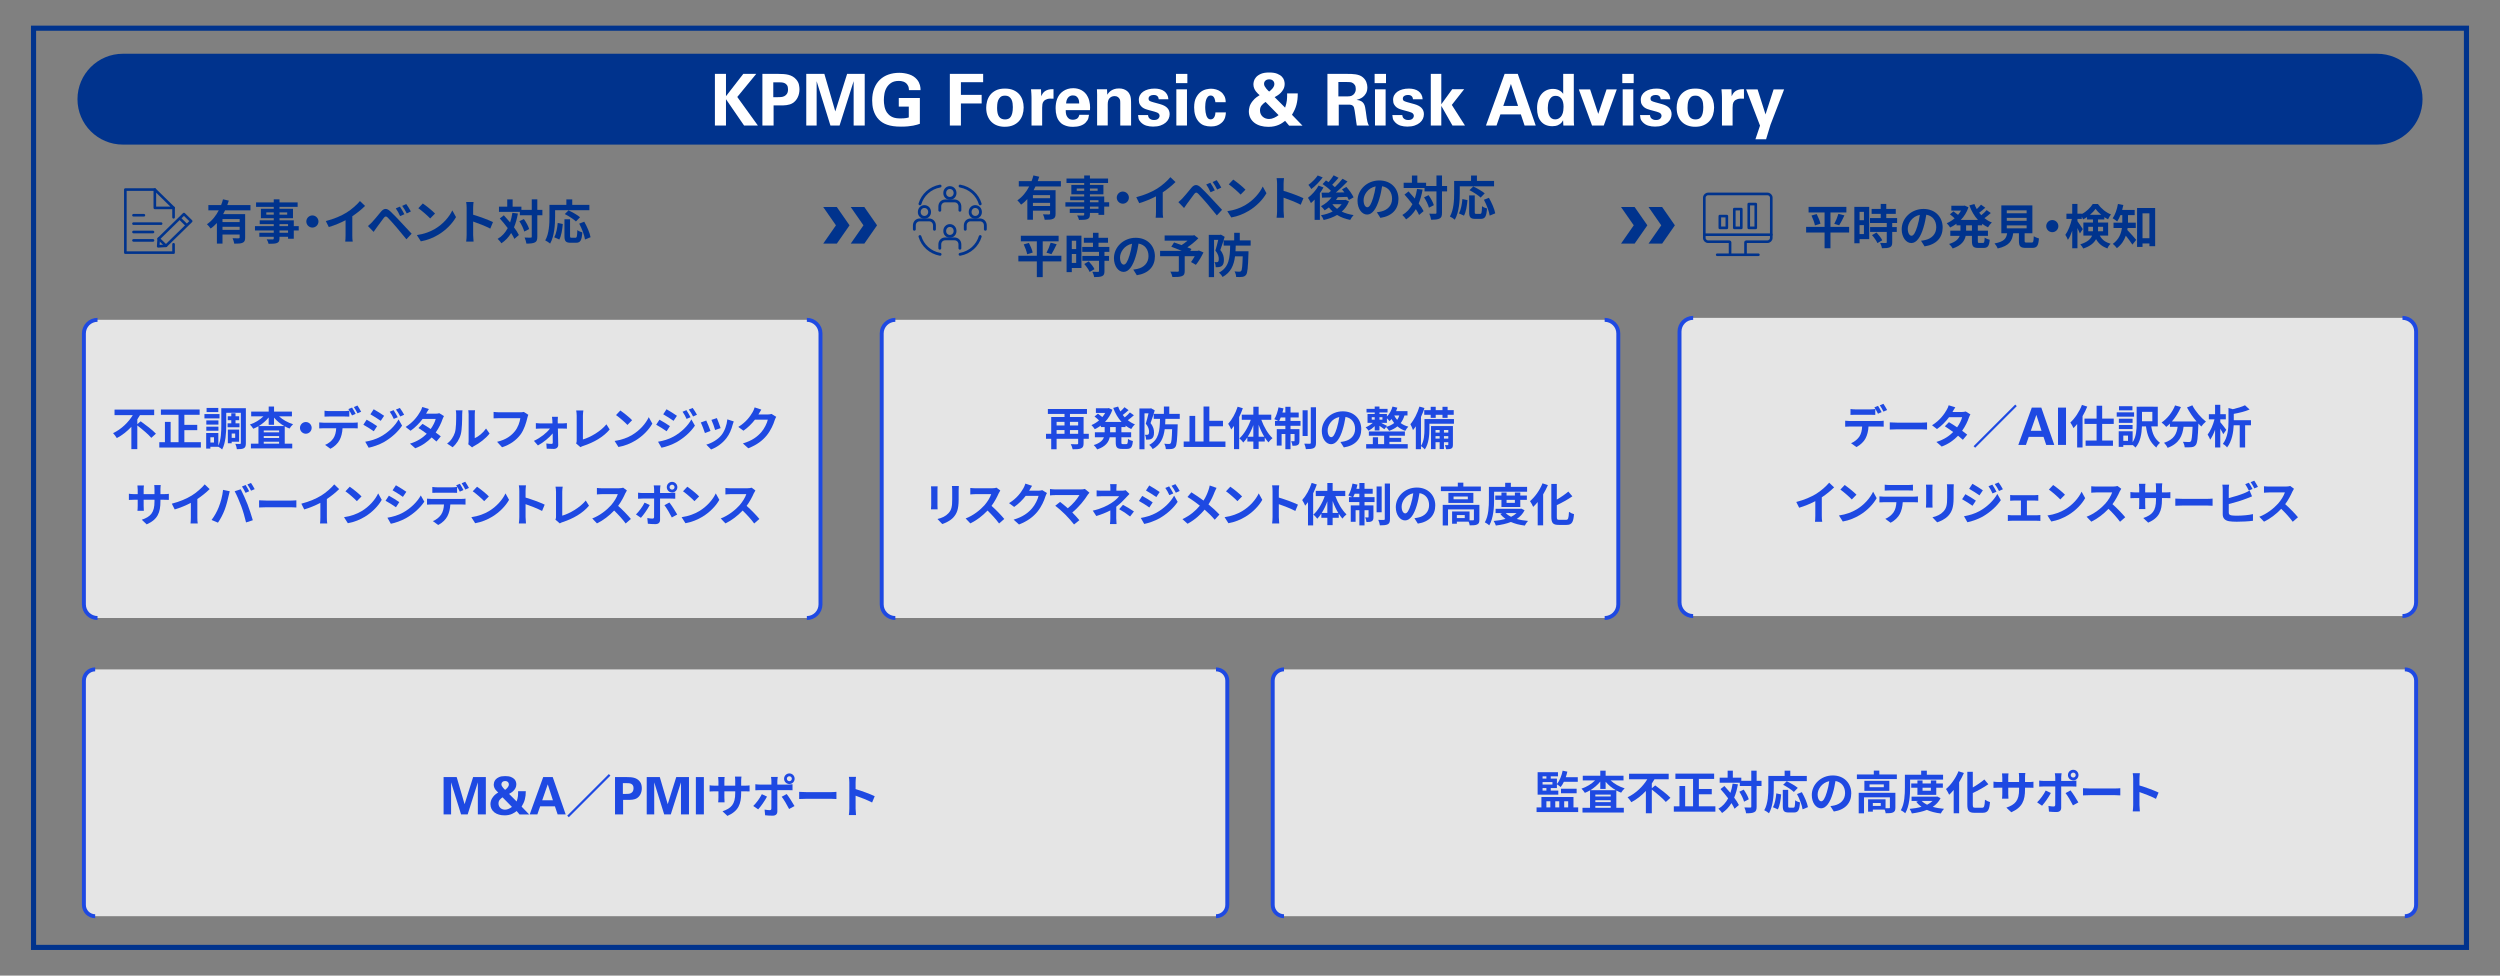 <?xml version="1.0" encoding="UTF-8"?>
<svg id="_レイヤー_3" data-name="レイヤー 3" xmlns="http://www.w3.org/2000/svg" viewBox="0 0 820 320">
  <rect x="0" y="0" width="820" height="320" fill="#808080" stroke="none"/>
  <defs>
    <style>
      .cls-1, .cls-2, .cls-3, .cls-4, .cls-5, .cls-6 {
        fill: none;
      }

      .cls-2 {
        stroke: #1e49e2;
        stroke-width: 1.295px;
      }

      .cls-2, .cls-3 {
        stroke-miterlimit: 10;
      }

      .cls-7 {
        fill: #e5e5e5;
      }

      .cls-8, .cls-9 {
        fill: #00338d;
      }

      .cls-9 {
        fill-rule: evenodd;
      }

      .cls-10 {
        fill: #fff;
      }

      .cls-3 {
        stroke-width: 1.682px;
      }

      .cls-3, .cls-4, .cls-5, .cls-6 {
        stroke: #00338d;
      }

      .cls-11 {
        fill: #1e49e2;
      }

      .cls-4 {
        stroke-width: .861px;
      }

      .cls-4, .cls-5, .cls-6 {
        stroke-linecap: round;
        stroke-linejoin: round;
      }

      .cls-5 {
        stroke-width: .861px;
      }

      .cls-6 {
        stroke-width: .932px;
      }
    </style>
  </defs>
  <rect class="cls-3" x="11" y="9.248" width="798" height="301.503"/>
  <path class="cls-9" d="M25.412,32.53c0-8.23,6.67-14.898,14.898-14.898h739.381c8.23,0,14.898,6.667,14.898,14.898s-6.667,14.898-14.898,14.898H40.31c-8.228,0-14.898-6.667-14.898-14.898Z"/>
  <g>
    <path class="cls-10" d="M234.49,24.236h3.631v7.316l5.674-7.316h4.244l-6.213,7.574,6.752,9.357h-4.525l-5.932-8.63v8.63h-3.631v-16.931Z"/>
    <path class="cls-10" d="M250.066,24.236h5.234c.61,0,1.193.02,1.749.059s1.08.121,1.573.246.955.312,1.385.562c.431.25.826.586,1.186,1.008.454.546.739,1.102.857,1.664.117.562.176,1.062.176,1.5,0,.984-.192,1.871-.576,2.66-.384.789-.913,1.402-1.586,1.839-.313.203-.646.359-.999.469-.353.109-.705.188-1.058.234-.353.047-.686.074-.999.082-.314.008-.58.012-.799.012h-2.469v6.598h-3.672v-16.931ZM253.635,31.872h1.462c.299,0,.641-.012,1.026-.035s.75-.117,1.097-.281c.346-.164.641-.422.884-.774.244-.351.366-.848.366-1.489,0-.578-.106-1.023-.318-1.336-.212-.312-.476-.539-.79-.68s-.645-.223-.991-.246-.644-.035-.896-.035h-1.839v4.876Z"/>
    <path class="cls-10" d="M264.454,24.236h5.937l3.59,12.312,3.872-12.312h5.773v16.931h-3.631v-14.539l-4.616,14.539h-2.999l-4.523-14.539v14.539h-3.402v-16.931Z"/>
    <path class="cls-10" d="M298.142,29.563c-.016-.219-.043-.477-.082-.774-.039-.297-.168-.609-.386-.938-.172-.281-.378-.508-.62-.68-.242-.172-.491-.305-.749-.398-.258-.094-.515-.156-.772-.188s-.488-.047-.69-.047c-1.03,0-1.865.207-2.504.621s-1.143.933-1.509,1.559c-.367.625-.613,1.305-.737,2.039-.125.734-.187,1.429-.187,2.085,0,.282.015.617.047,1.008.031.391.094.793.188,1.207.094.414.235.824.423,1.23s.438.773.752,1.102c.423.469.94.828,1.551,1.078.61.25,1.425.375,2.443.375.438,0,.811-.012,1.116-.035.305-.023.563-.051.775-.082.211-.031.388-.066.528-.105.141-.039.259-.074.353-.105v-3.553h-3.283v-2.822h6.914v8.462c-.266.094-.579.195-.938.305-.36.109-.786.211-1.278.305-.493.094-1.067.172-1.724.234-.657.062-1.407.094-2.251.094-.97,0-1.826-.055-2.568-.164-.743-.11-1.403-.266-1.982-.469s-1.083-.441-1.513-.715c-.43-.273-.809-.574-1.138-.903-.469-.469-.852-.977-1.149-1.524s-.528-1.102-.692-1.665c-.165-.562-.274-1.113-.329-1.653s-.082-1.036-.082-1.489c0-1.5.223-2.818.668-3.951.445-1.133,1.062-2.079,1.852-2.837.789-.758,1.727-1.329,2.813-1.712,1.086-.383,2.27-.574,3.552-.574,1.094,0,2.161.164,3.2.493,1.039.329,1.895.876,2.567,1.643.281.329.5.653.656.974.156.321.278.634.364.939.085.305.141.595.164.868.023.274.035.528.035.763h-3.797Z"/>
    <path class="cls-10" d="M311.551,24.236h10.922v2.718h-7.292v4.17h6.799v2.822h-6.799v7.221h-3.631v-16.931Z"/>
    <path class="cls-10" d="M323.475,35.351c0-.718.102-1.448.306-2.19s.54-1.417,1.01-2.026c.469-.608,1.096-1.108,1.879-1.499.783-.39,1.762-.585,2.936-.585,1.081,0,2.008.167,2.783.503.775.336,1.413.789,1.914,1.358.501.57.869,1.23,1.104,1.979.234.75.352,1.539.352,2.366,0,.828-.122,1.625-.364,2.39-.243.765-.619,1.441-1.127,2.026-.509.585-1.155,1.05-1.938,1.394-.783.343-1.715.515-2.795.515-.846,0-1.636-.129-2.373-.387-.736-.257-1.377-.647-1.925-1.171-.548-.523-.979-1.175-1.292-1.956-.313-.781-.47-1.687-.47-2.718ZM327.044,35.38c0,1.328.219,2.292.658,2.894.438.602,1.088.902,1.949.902.376,0,.725-.062,1.045-.187s.591-.343.81-.656c.219-.312.392-.73.517-1.253s.188-1.175.188-1.956c0-.391-.027-.804-.083-1.242-.055-.437-.172-.843-.352-1.218-.18-.375-.442-.684-.787-.926-.344-.242-.806-.363-1.385-.363-.642,0-1.135.16-1.48.48-.344.32-.595.695-.751,1.124-.156.43-.25.871-.282,1.324-.031.454-.047.812-.047,1.078Z"/>
    <path class="cls-10" d="M338.34,32.233c0-.141-.004-.34-.012-.598-.007-.258-.02-.536-.035-.833s-.036-.583-.059-.856c-.024-.273-.044-.496-.06-.668h3.275l.071,2.277c.11-.25.25-.516.423-.797s.407-.539.704-.774c.297-.234.68-.422,1.149-.562.469-.141,1.055-.195,1.758-.165v3.118c-.875-.078-1.563-.039-2.063.118s-.875.383-1.125.68c-.25.297-.402.637-.457,1.02s-.082.762-.082,1.137v5.838h-3.486v-8.935Z"/>
    <path class="cls-10" d="M349.558,36.125c0,.187.012.459.035.817.023.358.114.709.27,1.052.156.342.395.643.715.899.32.257.786.386,1.396.386.438,0,.848-.109,1.23-.327.383-.218.66-.654.833-1.308h3.165c-.031.297-.105.672-.223,1.125-.117.453-.418.937-.902,1.453-.438.453-1.016.796-1.735,1.03-.719.234-1.524.352-2.415.352-.25,0-.551-.016-.902-.046-.352-.032-.719-.102-1.102-.211-.383-.109-.765-.258-1.147-.445-.382-.188-.721-.446-1.017-.774-.546-.562-.936-1.234-1.169-2.015-.233-.781-.35-1.648-.35-2.601,0-.484.035-.984.105-1.5.07-.516.195-1.02.374-1.512.179-.492.429-.96.748-1.406s.729-.84,1.228-1.184c.452-.312.955-.555,1.51-.727s1.161-.257,1.817-.257c.422,0,.86.047,1.313.141s.891.25,1.313.469c.422.219.821.513,1.196.88s.696.824.961,1.372c.203.407.355.813.457,1.22.102.406.176.801.223,1.184.046.383.066.739.059,1.067s-.02.618-.036.868h-7.948ZM353.973,33.947c0-.141-.012-.356-.035-.646-.023-.29-.102-.584-.234-.882-.133-.297-.34-.56-.621-.787-.282-.227-.672-.341-1.172-.341-.375,0-.7.075-.973.223-.274.149-.5.345-.68.587-.18.243-.316.525-.41.846-.094.321-.148.654-.164.999h4.291Z"/>
    <path class="cls-10" d="M359.855,31.436v-.246c0-.148-.004-.328-.011-.539s-.014-.438-.021-.68c-.007-.242-.018-.473-.031-.692h3.31l.093,1.795c.078-.141.203-.324.376-.551.172-.227.407-.454.705-.681.297-.227.673-.422,1.128-.587.454-.164,1.002-.246,1.645-.246.58,0,1.081.078,1.504.234.422.156.779.347,1.069.574.29.227.517.469.682.726.165.258.286.488.364.691.062.187.117.371.164.55.047.18.083.398.106.656s.04.57.047.937c.008.367.012.832.012,1.394v6.396h-3.548v-7.354c0-.25-.008-.48-.023-.69-.016-.211-.07-.41-.164-.597-.125-.266-.325-.5-.599-.703-.274-.203-.638-.305-1.091-.305-.376,0-.724.082-1.045.246s-.575.387-.763.667c-.11.156-.208.382-.293.679-.086.296-.129.671-.129,1.124v6.932h-3.485v-9.732Z"/>
    <path class="cls-10" d="M376.544,37.745c.016.188.059.379.129.574.07.196.184.367.34.516.156.148.355.273.598.375.242.102.543.152.902.152.625,0,1.086-.145,1.384-.434.297-.289.445-.613.445-.973,0-.266-.105-.508-.316-.727-.212-.219-.653-.422-1.326-.609l-2.159-.586c-.235-.062-.524-.156-.868-.281-.344-.125-.677-.309-.998-.551s-.59-.559-.81-.95c-.219-.391-.329-.89-.329-1.5,0-.578.125-1.093.376-1.546.25-.454.607-.84,1.069-1.161.462-.32,1.01-.566,1.644-.738s1.333-.257,2.1-.257c.609,0,1.184.07,1.724.212.539.141,1.008.357,1.406.647s.719.655.961,1.094c.242.439.38.955.411,1.549h-3.165c-.032-.328-.11-.585-.235-.773-.125-.188-.273-.328-.445-.422s-.348-.152-.527-.176-.34-.036-.48-.036c-.469,0-.86.105-1.173.316-.312.21-.469.496-.469.855,0,.406.141.679.422.819.282.141.681.281,1.198.421l2.136.585c1.074.297,1.868.719,2.383,1.265.514.547.771,1.226.771,2.038,0,.516-.109,1.015-.327,1.499-.219.484-.554.917-1.006,1.3-.453.383-1.019.691-1.697.925-.68.234-1.48.351-2.402.351-.766,0-1.497-.102-2.192-.305s-1.317-.586-1.864-1.149c-.391-.407-.629-.825-.715-1.254-.086-.43-.137-.786-.152-1.067h3.259Z"/>
    <path class="cls-10" d="M385.718,24.236h3.734v3.029h-3.734v-3.029ZM385.842,29.299h3.485v11.869h-3.485v-11.869Z"/>
    <path class="cls-10" d="M398.644,33.517c-.016-.11-.043-.282-.082-.517-.038-.234-.108-.478-.21-.728-.101-.25-.249-.469-.443-.658-.194-.188-.455-.282-.782-.282-.404,0-.727.137-.968.411s-.425.607-.549.999c-.125.392-.206.803-.245,1.233-.039.431-.059.811-.059,1.139,0,.172.008.415.023.729.016.313.05.65.104,1.01.054.36.139.712.255,1.057.115.345.274.626.475.846.17.172.336.282.499.329.162.047.305.07.429.07.093,0,.22-.02.382-.059s.329-.133.499-.282.32-.376.452-.682c.131-.305.212-.724.243-1.256h3.423c-.016.219-.039.474-.07.763s-.098.591-.199.904c-.102.313-.25.626-.445.939-.195.313-.465.61-.809.892-.422.36-.903.634-1.442.822-.538.188-1.182.282-1.93.282-.796,0-1.528-.109-2.199-.328-.67-.219-1.278-.633-1.823-1.244-.516-.594-.894-1.282-1.135-2.064-.242-.782-.362-1.65-.362-2.604,0-1.345.215-2.424.645-3.238.429-.813.94-1.435,1.533-1.865.594-.43,1.203-.711,1.828-.844.624-.133,1.132-.2,1.522-.2.547,0,1.104.082,1.675.246.569.164,1.089.422,1.558.773.468.351.851.808,1.147,1.37s.445,1.241.445,2.037h-3.385Z"/>
    <path class="cls-10" d="M425.664,30.637c0,.703-.035,1.36-.105,1.97s-.18,1.196-.328,1.758c-.148.563-.344,1.11-.586,1.641-.243.531-.536,1.078-.88,1.64l3.447,3.562h-4.385l-1.313-1.571c-.266.204-.566.422-.902.657-.337.234-.728.45-1.173.645-.445.196-.945.355-1.501.479-.555.124-1.191.186-1.911.186-.922,0-1.774-.113-2.556-.339s-1.458-.558-2.028-.995-1.017-.972-1.337-1.604-.48-1.354-.48-2.167c0-.406.074-.897.223-1.475s.479-1.194.995-1.851c.437-.546.857-.963,1.264-1.252s.757-.527,1.054-.714c-.141-.109-.324-.27-.552-.48-.227-.21-.453-.464-.68-.761-.228-.297-.419-.64-.575-1.031-.156-.39-.234-.828-.234-1.312,0-.25.055-.589.164-1.019.109-.43.344-.855.704-1.277.359-.421.88-.785,1.56-1.089.681-.305,1.599-.457,2.756-.457,1.095,0,1.975.137,2.639.41.665.273,1.177.601,1.537.984.359.382.598.789.715,1.218s.176.792.176,1.089c0,.656-.129,1.229-.388,1.721s-.563.914-.916,1.265c-.353.352-.716.641-1.092.867-.376.227-.673.402-.893.527l3.433,3.443c.153-.453.275-.867.367-1.243.091-.375.16-.738.206-1.09.046-.351.072-.715.08-1.09s.012-.79.012-1.243h3.485ZM415.106,33.426c-.517.344-.95.731-1.302,1.161-.352.43-.527.974-.527,1.629,0,.454.082.853.246,1.196s.383.637.656.879c.273.243.59.426.949.551.36.125.735.188,1.126.188.547,0,1.105-.133,1.676-.398.571-.266,1.052-.555,1.442-.868l-4.267-4.338ZM416.284,30.03c.125-.094.284-.223.479-.387s.381-.352.56-.563.334-.445.467-.703c.132-.258.198-.528.198-.809,0-.454-.151-.825-.455-1.114s-.712-.434-1.225-.434-.925.137-1.236.411c-.311.273-.466.637-.466,1.09,0,.266.077.535.232.809.156.273.331.527.525.762.194.235.381.438.56.61s.3.281.361.328Z"/>
    <path class="cls-10" d="M435.401,24.236h6.487c.469,0,.937.008,1.405.023.468.016.925.059,1.37.129.444.07.866.18,1.265.328s.761.363,1.089.645c.531.454.91.974,1.136,1.56.227.586.34,1.153.34,1.7,0,.797-.145,1.45-.434,1.958-.289.508-.629.915-1.02,1.22s-.785.527-1.184.668c-.398.141-.699.243-.902.305.641.063,1.145.2,1.512.411s.652.481.855.809.348.719.434,1.172c.086.454.168.954.247,1.501.124,1.0.226,1.739.304,2.216.078.477.148.833.211,1.067.094.375.18.637.258.785.078.149.164.293.259.434h-4.005c-.047-.234-.109-.641-.188-1.219-.077-.579-.159-1.188-.245-1.829-.085-.641-.171-1.231-.257-1.771s-.16-.895-.222-1.067c-.078-.234-.191-.418-.339-.551-.148-.133-.305-.23-.468-.293-.164-.062-.335-.098-.515-.105-.179-.008-.347-.012-.502-.012h-3.179v6.847h-3.714v-16.931ZM438.99,31.623h2.923c.219,0,.507-.02.865-.059.359-.039.687-.176.982-.41.062-.046.148-.121.258-.222.108-.102.214-.23.315-.387.102-.156.187-.347.257-.573.07-.227.105-.488.105-.785,0-.578-.105-1.011-.315-1.299-.211-.289-.402-.488-.573-.597-.28-.203-.604-.32-.971-.352-.366-.031-.838-.047-1.414-.047h-2.433v4.731Z"/>
    <path class="cls-10" d="M450.874,24.236h3.734v3.029h-3.734v-3.029ZM450.998,29.299h3.485v11.869h-3.485v-11.869Z"/>
    <path class="cls-10" d="M459.942,37.745c.016.188.058.379.128.574.07.196.185.367.341.516.156.148.354.273.598.375.242.102.543.152.902.152.625,0,1.086-.145,1.384-.434.297-.289.445-.613.445-.973,0-.266-.105-.508-.316-.727-.212-.219-.653-.422-1.326-.609l-2.159-.586c-.234-.062-.524-.156-.868-.281-.345-.125-.677-.309-.997-.551-.321-.242-.591-.559-.811-.95-.219-.391-.328-.89-.328-1.5,0-.578.125-1.093.376-1.546.25-.454.606-.84,1.069-1.161.462-.32,1.01-.566,1.644-.738s1.334-.257,2.1-.257c.609,0,1.184.07,1.724.212.539.141,1.008.357,1.406.647s.719.655.961,1.094c.242.439.38.955.411,1.549h-3.165c-.032-.328-.11-.585-.235-.773-.125-.188-.273-.328-.445-.422s-.348-.152-.527-.176-.34-.036-.48-.036c-.469,0-.86.105-1.173.316-.312.21-.469.496-.469.855,0,.406.141.679.423.819.281.141.681.281,1.197.421l2.136.585c1.074.297,1.868.719,2.383,1.265.514.547.771,1.226.771,2.038,0,.516-.109,1.015-.327,1.499-.219.484-.554.917-1.006,1.3-.453.383-1.019.691-1.697.925-.68.234-1.48.351-2.402.351-.766,0-1.496-.102-2.192-.305-.695-.203-1.316-.586-1.863-1.149-.392-.407-.63-.825-.716-1.254-.086-.43-.137-.786-.152-1.067h3.26Z"/>
    <path class="cls-10" d="M469.301,24.236h3.444v9.966l3.587-4.945h3.916l-4.057,5.158,4.314,6.752h-4.104l-3.657-6.449v6.449h-3.444v-16.931Z"/>
    <path class="cls-10" d="M497.829,24.236l5.885,16.931h-3.657l-1.22-3.652h-6.705l-1.267,3.652h-3.47l6.119-16.931h4.314ZM497.923,34.756l-2.345-7.222-2.509,7.222h4.854Z"/>
    <path class="cls-10" d="M512.72,24.236h3.486v15.008c0,.359.008.715.025,1.067s.044.637.078.856h-3.527l-.094-1.709c-.125.218-.266.436-.422.654s-.415.443-.774.677c-.438.28-.864.452-1.278.514s-.754.093-1.021.093c-1.61,0-2.854-.512-3.729-1.536-.875-1.023-1.313-2.474-1.313-4.35,0-.985.13-1.868.388-2.65.258-.781.614-1.446,1.068-1.993.454-.547,1.001-.969,1.644-1.266.642-.297,1.354-.446,2.137-.446.531,0,.989.067,1.373.2.383.133.708.287.974.459.267.172.478.349.635.529.156.18.273.326.352.435v-6.541ZM507.678,35.424c0,.501.043.974.129,1.419.087.446.224.841.411,1.185.188.344.435.618.74.821.305.203.677.305,1.115.305.501,0,.947-.133,1.339-.399.391-.266.681-.579.869-.938.266-.5.426-1.016.48-1.548.056-.532.083-.946.083-1.244,0-1.173-.231-2.064-.693-2.675-.462-.61-1.092-.915-1.89-.915-.58,0-1.042.153-1.386.458-.345.305-.603.669-.775,1.091-.172.423-.286.861-.341,1.314-.055.454-.082.829-.082,1.126Z"/>
    <path class="cls-10" d="M521.557,29.32l2.672,8.047,2.72-8.047h3.354l-4.268,11.848h-3.845l-4.338-11.848h3.705Z"/>
    <path class="cls-10" d="M532.114,24.236h3.734v3.029h-3.734v-3.029ZM532.238,29.299h3.485v11.869h-3.485v-11.869Z"/>
    <path class="cls-10" d="M541.183,37.745c.016.188.058.379.128.574.07.196.185.367.341.516.156.148.354.273.598.375.242.102.543.152.902.152.625,0,1.086-.145,1.384-.434.297-.289.445-.613.445-.973,0-.266-.105-.508-.316-.727-.212-.219-.653-.422-1.326-.609l-2.159-.586c-.234-.062-.524-.156-.868-.281-.345-.125-.677-.309-.997-.551-.321-.242-.591-.559-.811-.95-.219-.391-.328-.89-.328-1.5,0-.578.125-1.093.376-1.546.25-.454.606-.84,1.069-1.161.462-.32,1.01-.566,1.644-.738s1.334-.257,2.1-.257c.609,0,1.184.07,1.724.212.539.141,1.008.357,1.406.647s.719.655.961,1.094c.242.439.38.955.411,1.549h-3.165c-.032-.328-.11-.585-.235-.773-.125-.188-.273-.328-.445-.422s-.348-.152-.527-.176-.34-.036-.48-.036c-.469,0-.86.105-1.173.316-.312.21-.469.496-.469.855,0,.406.141.679.423.819.281.141.681.281,1.197.421l2.136.585c1.074.297,1.868.719,2.383,1.265.514.547.771,1.226.771,2.038,0,.516-.109,1.015-.327,1.499-.219.484-.554.917-1.006,1.3-.453.383-1.019.691-1.697.925-.68.234-1.48.351-2.402.351-.766,0-1.496-.102-2.192-.305-.695-.203-1.316-.586-1.863-1.149-.392-.407-.63-.825-.716-1.254-.086-.43-.137-.786-.152-1.067h3.26Z"/>
    <path class="cls-10" d="M549.94,35.351c0-.718.102-1.448.305-2.19.204-.742.54-1.417,1.01-2.026.47-.608,1.097-1.108,1.879-1.499.783-.39,1.762-.585,2.937-.585,1.08,0,2.008.167,2.782.503.775.336,1.413.789,1.914,1.358.502.57.87,1.23,1.104,1.979.234.75.353,1.539.353,2.366,0,.828-.122,1.625-.364,2.39-.243.765-.619,1.441-1.128,2.026s-1.154,1.05-1.938,1.394c-.782.343-1.714.515-2.795.515-.845,0-1.636-.129-2.372-.387-.735-.257-1.378-.647-1.926-1.171s-.979-1.175-1.291-1.956c-.313-.781-.47-1.687-.47-2.718ZM553.509,35.38c0,1.328.219,2.292.657,2.894.438.602,1.088.902,1.949.902.376,0,.725-.062,1.045-.187.321-.125.592-.343.811-.656.22-.312.392-.73.517-1.253s.188-1.175.188-1.956c0-.391-.028-.804-.083-1.242-.055-.437-.172-.843-.352-1.218-.181-.375-.442-.684-.787-.926-.345-.242-.807-.363-1.386-.363-.642,0-1.135.16-1.479.48s-.595.695-.751,1.124c-.157.43-.251.871-.282,1.324-.031.454-.047.812-.047,1.078Z"/>
    <path class="cls-10" d="M564.805,32.233c0-.141-.004-.34-.012-.598-.008-.258-.021-.536-.035-.833-.017-.297-.036-.583-.06-.856-.024-.273-.044-.496-.06-.668h3.275l.07,2.277c.109-.25.251-.516.423-.797s.407-.539.704-.774c.297-.234.68-.422,1.148-.562s1.056-.195,1.759-.165v3.118c-.875-.078-1.563-.039-2.063.118s-.875.383-1.125.68c-.251.297-.403.637-.458,1.02s-.082.762-.082,1.137v5.838h-3.485v-8.935Z"/>
    <path class="cls-10" d="M576.49,29.32l2.602,8.21,2.649-8.21h3.447l-4.479,11.635-1.43,4.715h-3.494l1.501-4.457-4.549-11.893h3.752Z"/>
  </g>
  <path class="cls-7" d="M31.991,104.905h232.655c2.469,0,4.474,2.005,4.474,4.474v88.86c0,2.469-2.005,4.474-4.474,4.474H31.989c-2.468,0-4.472-2.004-4.472-4.472v-88.861c0-2.469,2.005-4.474,4.474-4.474Z"/>
  <path class="cls-2" d="M264.646,104.905c2.47,0,4.474,2.004,4.474,4.474v88.86c0,2.47-2.004,4.474-4.474,4.474M31.989,202.712c-2.47,0-4.472-2.004-4.472-4.474v-88.86c0-2.47,2.002-4.474,4.472-4.474"/>
  <g>
    <path class="cls-11" d="M46.145,138.184c1.605,1.155,3.915,2.88,4.995,4.065l-1.515,1.365c-.93-1.11-2.97-2.82-4.59-4.065v7.77h-1.95v-7.32c-1.365,1.455-2.97,2.76-4.77,3.69-.285-.48-.84-1.215-1.23-1.62,2.73-1.275,5.07-3.6,6.465-5.895h-5.985v-1.83h13.005v1.83h-4.665c-.255.465-.555.93-.87,1.38v1.56l1.11-.93Z"/>
    <path class="cls-11" d="M65.885,145.039v1.755h-13.635v-1.755h1.845v-6.66h1.875v6.66h2.595v-8.985h-5.79v-1.74h12.705v1.74h-5.01v3.3h4.23v1.74h-4.23v3.945h5.415Z"/>
    <path class="cls-11" d="M72.004,137.224h-4.95v-1.41h4.95v1.41ZM80.645,145.338c0,.87-.135,1.38-.645,1.665-.51.3-1.245.33-2.31.33-.045-.48-.27-1.275-.495-1.74.615.03,1.305.015,1.53.015.21,0,.27-.06.27-.285v-9.93h-4.785v4.065c0,2.385-.18,5.805-1.35,7.965-.255-.27-.855-.69-1.245-.885h-2.61v.6h-1.38v-5.115h3.99v4.17c.9-1.95.975-4.665.975-6.735v-5.58h8.055v11.46ZM71.645,139.264h-3.975v-1.365h3.975v1.365ZM67.669,139.954h3.975v1.335h-3.975v-1.335ZM71.6,135.153h-3.84v-1.35h3.84v1.35ZM70.189,143.418h-1.185v1.725h1.185v-1.725ZM75.859,138.843v-1.02h-1.155v-1.29h1.155v-.975h1.395v.975h1.185v1.29h-1.185v1.02h1.29v1.305h-3.9v-1.305h1.215ZM75.995,144.889v.51h-1.26v-4.485h3.69v3.975h-2.43ZM75.995,142.204v1.41h1.14v-1.41h-1.14Z"/>
    <path class="cls-11" d="M91.52,136.548c1.2,1.125,2.895,2.07,4.605,2.595-.375.315-.885.975-1.155,1.425-.54-.195-1.065-.45-1.575-.735v5.685h2.46v1.56h-13.56v-1.56h2.475v-5.715c-.555.315-1.11.6-1.695.825-.255-.405-.735-1.05-1.11-1.38,1.65-.54,3.3-1.545,4.455-2.7h-4.035v-1.545h5.745v-1.665h1.755v1.665h5.865v1.545h-4.23ZM93.229,139.744c-1.275-.72-2.43-1.68-3.345-2.76v2.355h-1.755v-2.415c-.885,1.095-2.01,2.07-3.255,2.82h8.355ZM91.55,141.198h-5.04v.6h5.04v-.6ZM86.51,143.659h5.04v-.63h-5.04v.63ZM91.55,145.519v-.63h-5.04v.63h5.04Z"/>
    <path class="cls-11" d="M102.229,140.343c0,1.05-.87,1.92-1.92,1.92s-1.92-.87-1.92-1.92c0-1.05.87-1.92,1.92-1.92s1.92.87,1.92,1.92Z"/>
    <path class="cls-11" d="M106.145,138.648h9.825c.315,0,.975-.03,1.365-.09v1.95c-.375-.03-.945-.045-1.365-.045h-3.615c-.09,1.545-.42,2.805-.96,3.855-.525,1.05-1.68,2.205-3.015,2.88l-1.755-1.275c1.065-.405,2.115-1.26,2.715-2.145.615-.93.87-2.055.93-3.315h-4.125c-.435,0-1.02.03-1.44.06v-1.965c.45.06.975.09,1.44.09ZM108.049,134.838h4.905c.51,0,1.11-.045,1.62-.12v1.935c-.51-.03-1.095-.045-1.62-.045h-4.905c-.51,0-1.155.015-1.605.045v-1.935c.48.075,1.095.12,1.605.12ZM116.66,135.738l-1.2.525c-.315-.615-.78-1.515-1.185-2.085l1.2-.495c.375.555.9,1.5,1.185,2.055ZM118.459,135.048l-1.2.525c-.315-.63-.795-1.5-1.2-2.07l1.185-.495c.39.57.945,1.515,1.215,2.04Z"/>
    <path class="cls-11" d="M123.694,139.773l-1.095,1.68c-.855-.6-2.415-1.605-3.42-2.145l1.08-1.65c1.02.54,2.67,1.575,3.435,2.115ZM124.895,143.193c2.55-1.425,4.65-3.48,5.835-5.625l1.155,2.04c-1.38,2.085-3.51,3.975-5.955,5.4-1.53.855-3.69,1.605-5.01,1.845l-1.125-1.965c1.68-.285,3.48-.795,5.1-1.695ZM125.99,136.383l-1.11,1.65c-.84-.585-2.4-1.59-3.39-2.145l1.08-1.65c.99.54,2.64,1.59,3.42,2.145ZM130.459,136.849l-1.305.555c-.435-.945-.78-1.59-1.32-2.355l1.26-.525c.42.63,1.02,1.635,1.365,2.325ZM132.56,136.039l-1.275.57c-.48-.945-.855-1.53-1.41-2.28l1.275-.525c.465.6,1.05,1.575,1.41,2.235Z"/>
    <path class="cls-11" d="M139.745,135.693h3.045c.465,0,.975-.06,1.305-.165l1.53.945c-.165.285-.36.69-.495,1.065-.405,1.215-1.155,2.82-2.22,4.32.645.465,1.23.9,1.665,1.26l-1.425,1.695c-.405-.375-.96-.84-1.575-1.335-1.32,1.395-3.03,2.67-5.37,3.555l-1.74-1.515c2.595-.795,4.26-2.01,5.505-3.255-.975-.72-1.965-1.395-2.73-1.875l1.335-1.365c.795.45,1.74,1.065,2.685,1.695.78-1.08,1.425-2.385,1.65-3.315h-4.29c-1.05,1.395-2.445,2.835-3.96,3.885l-1.62-1.245c2.625-1.635,4.02-3.69,4.77-4.995.24-.36.555-1.05.69-1.56l2.175.675c-.375.525-.75,1.2-.93,1.53Z"/>
    <path class="cls-11" d="M149.195,141.903c.42-1.29.435-4.125.435-5.94,0-.6-.045-1.005-.135-1.38h2.205c-.015.075-.105.735-.105,1.365,0,1.77-.045,4.935-.45,6.45-.45,1.695-1.395,3.165-2.67,4.305l-1.83-1.215c1.32-.93,2.13-2.31,2.55-3.585ZM153.71,144.604v-8.745c0-.675-.105-1.245-.12-1.29h2.235c-.015.045-.105.63-.105,1.305v7.845c1.215-.525,2.7-1.71,3.705-3.165l1.155,1.65c-1.245,1.62-3.405,3.24-5.085,4.095-.33.18-.51.33-.645.45l-1.26-1.035c.06-.285.12-.705.12-1.11Z"/>
    <path class="cls-11" d="M172.955,137.104c-.345,1.47-1.005,3.795-2.25,5.46-1.365,1.8-3.36,3.285-6.03,4.14l-1.635-1.785c2.97-.705,4.665-2.01,5.88-3.525.99-1.245,1.56-2.955,1.755-4.23h-6.99c-.675,0-1.395.03-1.785.06v-2.115c.45.045,1.305.12,1.8.12h6.93c.3,0,.78-.015,1.185-.12l1.47.945c-.135.3-.255.735-.33,1.05Z"/>
    <path class="cls-11" d="M182.93,137.958c0,.27.015.585.015.915h1.77c.39,0,.96-.06,1.23-.09v1.815c-.36-.015-.825-.03-1.155-.03h-1.8c.045,1.785.09,3.825.105,5.355.015.78-.57,1.32-1.455,1.32-.72,0-1.65-.03-2.325-.075l-.12-1.71c.615.09,1.335.135,1.725.135.285,0,.39-.165.39-.465,0-.735-.015-1.83-.03-2.97-1.05,1.335-3.075,3.015-4.845,3.945l-1.305-1.5c2.13-.975,4.215-2.64,5.25-4.035h-3.21c-.435,0-.975.03-1.41.06v-1.845c.36.045.975.09,1.365.09h4.08c0-.33-.015-.63-.03-.915-.015-.36-.06-.84-.12-1.245h1.935c-.045.36-.06.84-.06,1.245Z"/>
    <path class="cls-11" d="M189.156,144.468v-8.13c0-.57-.075-1.275-.165-1.71h2.355c-.09.585-.15,1.125-.15,1.71v7.8c2.445-.705,5.79-2.625,7.71-4.965l1.065,1.695c-2.055,2.46-5.16,4.245-8.7,5.4-.21.075-.54.18-.885.405l-1.425-1.23c.18-.375.195-.63.195-.975Z"/>
    <path class="cls-11" d="M207.335,142.668c2.565-1.515,4.515-3.81,5.46-5.835l1.17,2.115c-1.14,2.025-3.135,4.095-5.55,5.55-1.515.915-3.45,1.755-5.565,2.115l-1.26-1.98c2.34-.33,4.29-1.095,5.745-1.965ZM207.335,137.823l-1.53,1.56c-.78-.84-2.655-2.475-3.75-3.24l1.41-1.5c1.05.705,3,2.265,3.87,3.18Z"/>
    <path class="cls-11" d="M219.74,139.773l-1.095,1.68c-.855-.6-2.415-1.605-3.42-2.145l1.08-1.65c1.02.54,2.67,1.575,3.435,2.115ZM220.94,143.193c2.55-1.425,4.65-3.48,5.835-5.625l1.155,2.04c-1.38,2.085-3.51,3.975-5.955,5.4-1.53.855-3.69,1.605-5.01,1.845l-1.125-1.965c1.68-.285,3.48-.795,5.1-1.695ZM222.036,136.383l-1.11,1.65c-.84-.585-2.4-1.59-3.39-2.145l1.08-1.65c.99.54,2.64,1.59,3.42,2.145ZM226.505,136.849l-1.305.555c-.435-.945-.78-1.59-1.32-2.355l1.26-.525c.42.63,1.02,1.635,1.365,2.325ZM228.605,136.039l-1.275.57c-.48-.945-.855-1.53-1.41-2.28l1.275-.525c.465.6,1.05,1.575,1.41,2.235Z"/>
    <path class="cls-11" d="M233.046,141.349l-1.83.69c-.255-.81-1.005-2.805-1.365-3.465l1.8-.645c.375.765,1.095,2.58,1.395,3.42ZM240.306,139.323c-.39,1.515-1.02,3.075-2.04,4.395-1.395,1.8-3.27,3.06-5.025,3.72l-1.575-1.605c1.65-.435,3.735-1.575,4.98-3.135,1.02-1.275,1.74-3.27,1.92-5.145l2.1.675c-.18.48-.27.795-.36,1.095ZM236.361,140.418l-1.8.63c-.18-.735-.84-2.55-1.215-3.33l1.785-.585c.285.645,1.02,2.595,1.23,3.285Z"/>
    <path class="cls-11" d="M248.796,135.874c-.015.03-.03.045-.045.075h3.015c.465,0,.96-.075,1.305-.18l1.53.945c-.165.285-.375.705-.495,1.08-.405,1.335-1.26,3.33-2.61,5.01-1.425,1.74-3.24,3.12-6.06,4.23l-1.77-1.59c3.075-.915,4.74-2.22,6.045-3.705,1.02-1.17,1.89-2.97,2.13-4.095h-4.215c-1.005,1.305-2.31,2.625-3.78,3.63l-1.68-1.245c2.625-1.605,3.93-3.54,4.68-4.83.225-.375.54-1.065.675-1.575l2.19.72c-.345.525-.735,1.2-.915,1.53Z"/>
    <path class="cls-11" d="M48.109,171.988l-1.605-1.515c2.895-1.005,4.17-2.295,4.17-5.985v-.57h-3.555v2.04c0,.66.045,1.275.06,1.575h-2.1c.045-.3.09-.9.09-1.575v-2.04h-1.275c-.75,0-1.29.03-1.62.06v-2.04c.255.045.87.135,1.62.135h1.275v-1.485c0-.435-.045-.9-.09-1.35h2.13c-.045.285-.09.765-.09,1.35v1.485h3.555v-1.575c0-.6-.045-1.095-.09-1.395h2.145c-.045.3-.105.795-.105,1.395v1.575h1.11c.795,0,1.245-.03,1.65-.105v1.995c-.33-.03-.855-.045-1.65-.045h-1.11v.495c0,3.72-.9,5.985-4.515,7.575Z"/>
    <path class="cls-11" d="M62.915,162.523c1.545-.96,3.255-2.46,4.23-3.645l1.62,1.545c-1.14,1.125-2.58,2.295-4.035,3.255v6.06c0,.66.03,1.59.135,1.965h-2.37c.06-.36.105-1.305.105-1.965v-4.8c-1.545.81-3.45,1.62-5.295,2.16l-.945-1.89c2.685-.69,4.89-1.665,6.555-2.685Z"/>
    <path class="cls-11" d="M73.16,160.678l2.19.45c-.135.435-.3,1.17-.36,1.5-.21,1.05-.75,3.12-1.275,4.515-.54,1.455-1.425,3.165-2.22,4.29l-2.1-.885c.945-1.23,1.83-2.85,2.34-4.17.675-1.68,1.245-3.795,1.425-5.7ZM76.97,161.128l1.995-.645c.615,1.155,1.65,3.465,2.22,4.92.525,1.35,1.32,3.75,1.74,5.235l-2.22.72c-.42-1.785-.96-3.675-1.56-5.295-.57-1.575-1.545-3.795-2.175-4.935ZM81.74,161.128l-1.2.525c-.315-.615-.765-1.515-1.17-2.085l1.185-.495c.375.555.9,1.5,1.185,2.055ZM83.54,160.438l-1.2.51c-.3-.615-.795-1.5-1.2-2.055l1.185-.495c.39.57.945,1.515,1.215,2.04Z"/>
    <path class="cls-11" d="M87.395,164.188h8.055c.705,0,1.365-.06,1.755-.09v2.355c-.36-.015-1.125-.075-1.755-.075h-8.055c-.855,0-1.86.03-2.415.075v-2.355c.54.045,1.635.09,2.415.09Z"/>
    <path class="cls-11" d="M105.395,162.523c1.545-.96,3.255-2.46,4.23-3.645l1.62,1.545c-1.14,1.125-2.58,2.295-4.035,3.255v6.06c0,.66.03,1.59.135,1.965h-2.37c.06-.36.105-1.305.105-1.965v-4.8c-1.545.81-3.45,1.62-5.295,2.16l-.945-1.89c2.685-.69,4.89-1.665,6.555-2.685Z"/>
    <path class="cls-11" d="M118.581,167.668c2.565-1.515,4.515-3.81,5.46-5.835l1.17,2.115c-1.14,2.025-3.135,4.095-5.55,5.55-1.515.915-3.45,1.755-5.565,2.115l-1.26-1.98c2.34-.33,4.29-1.095,5.745-1.965ZM118.581,162.823l-1.53,1.56c-.78-.84-2.655-2.475-3.75-3.24l1.41-1.5c1.05.705,3,2.265,3.87,3.18Z"/>
    <path class="cls-11" d="M130.971,164.698l-1.095,1.68c-.855-.585-2.415-1.605-3.42-2.13l1.095-1.665c1.005.54,2.655,1.575,3.42,2.115ZM132.186,168.133c2.55-1.425,4.635-3.48,5.835-5.625l1.155,2.04c-1.395,2.07-3.51,3.975-5.97,5.385-1.53.87-3.675,1.62-5.01,1.86l-1.125-1.98c1.68-.285,3.48-.78,5.115-1.68ZM133.281,161.309l-1.125,1.665c-.84-.585-2.4-1.605-3.39-2.16l1.095-1.65c.99.54,2.64,1.605,3.42,2.145Z"/>
    <path class="cls-11" d="M141.5,163.648h9.825c.315,0,.975-.03,1.365-.09v1.95c-.375-.03-.945-.045-1.365-.045h-3.615c-.09,1.545-.42,2.805-.96,3.855-.525,1.05-1.68,2.205-3.015,2.88l-1.755-1.275c1.065-.405,2.115-1.26,2.715-2.145.615-.93.87-2.055.93-3.315h-4.125c-.435,0-1.02.03-1.44.06v-1.965c.45.06.975.09,1.44.09ZM143.405,159.838h4.905c.51,0,1.11-.045,1.62-.12v1.935c-.51-.03-1.095-.045-1.62-.045h-4.905c-.51,0-1.155.015-1.605.045v-1.935c.48.075,1.095.12,1.605.12ZM152.016,160.738l-1.2.525c-.315-.615-.78-1.515-1.185-2.085l1.2-.495c.375.555.9,1.5,1.185,2.055ZM153.815,160.048l-1.2.525c-.315-.63-.795-1.5-1.2-2.07l1.185-.495c.39.57.945,1.515,1.215,2.04Z"/>
    <path class="cls-11" d="M160.341,167.668c2.565-1.515,4.515-3.81,5.46-5.835l1.17,2.115c-1.14,2.025-3.135,4.095-5.55,5.55-1.515.915-3.45,1.755-5.565,2.115l-1.26-1.98c2.34-.33,4.29-1.095,5.745-1.965ZM160.341,162.823l-1.53,1.56c-.78-.84-2.655-2.475-3.75-3.24l1.41-1.5c1.05.705,3,2.265,3.87,3.18Z"/>
    <path class="cls-11" d="M170.331,160.979c0-.525-.045-1.275-.15-1.8h2.34c-.06.525-.135,1.185-.135,1.8v2.22c2.01.585,4.89,1.65,6.27,2.325l-.855,2.07c-1.545-.81-3.795-1.68-5.415-2.235v4.245c0,.435.075,1.485.135,2.1h-2.34c.09-.6.15-1.5.15-2.1v-8.625Z"/>
    <path class="cls-11" d="M182.376,169.468v-8.13c0-.57-.075-1.275-.165-1.71h2.355c-.09.585-.15,1.125-.15,1.71v7.8c2.445-.705,5.79-2.625,7.71-4.965l1.065,1.695c-2.055,2.46-5.16,4.245-8.7,5.4-.21.075-.54.18-.885.405l-1.425-1.23c.18-.375.195-.63.195-.975Z"/>
    <path class="cls-11" d="M205.101,161.803c-.51,1.17-1.35,2.775-2.355,4.125,1.485,1.29,3.3,3.21,4.185,4.29l-1.71,1.485c-.975-1.35-2.37-2.88-3.78-4.245-1.59,1.68-3.585,3.24-5.64,4.215l-1.545-1.62c2.415-.9,4.74-2.73,6.15-4.305.99-1.125,1.905-2.61,2.235-3.675h-5.085c-.63,0-1.455.09-1.77.105v-2.13c.405.06,1.32.105,1.77.105h5.295c.645,0,1.245-.09,1.545-.195l1.23.915c-.12.165-.39.63-.525.93Z"/>
    <path class="cls-11" d="M210.216,169.843l-1.62-1.11c1.005-.96,2.205-2.61,2.82-3.87l1.695.795c-.69,1.335-2.07,3.3-2.895,4.185ZM216.501,160.514v1.2h3.495c.42,0,1.08-.045,1.485-.105v1.965c-.48-.03-1.065-.045-1.47-.045h-3.51v6.975c0,.87-.495,1.41-1.56,1.41-.81,0-1.68-.045-2.445-.135l-.18-1.86c.645.12,1.305.18,1.665.18.39,0,.54-.15.555-.54.015-.555.015-5.31.015-6.015v-.015h-3.81c-.45,0-1.035.015-1.455.06v-1.995c.45.06.975.12,1.455.12h3.81v-1.2c0-.39-.075-1.05-.135-1.305h2.22c-.03.21-.135.93-.135,1.305ZM222.126,168.764l-1.77.96c-.645-1.29-1.71-3.105-2.43-4.02l1.635-.885c.765.96,1.965,2.85,2.565,3.945ZM220.446,158.053c.96,0,1.725.78,1.725,1.74s-.765,1.74-1.725,1.74-1.74-.78-1.74-1.74.78-1.74,1.74-1.74ZM220.446,160.604c.45,0,.81-.36.81-.81s-.36-.81-.81-.81c-.45,0-.825.36-.825.81s.375.81.825.81Z"/>
    <path class="cls-11" d="M229.312,167.668c2.565-1.515,4.515-3.81,5.46-5.835l1.17,2.115c-1.14,2.025-3.135,4.095-5.55,5.55-1.515.915-3.45,1.755-5.565,2.115l-1.26-1.98c2.34-.33,4.29-1.095,5.745-1.965ZM229.312,162.823l-1.53,1.56c-.78-.84-2.655-2.475-3.75-3.24l1.41-1.5c1.05.705,3,2.265,3.87,3.18Z"/>
    <path class="cls-11" d="M247.251,161.803c-.51,1.17-1.35,2.775-2.355,4.125,1.485,1.29,3.3,3.21,4.185,4.29l-1.71,1.485c-.975-1.35-2.37-2.88-3.78-4.245-1.59,1.68-3.585,3.24-5.64,4.215l-1.545-1.62c2.415-.9,4.74-2.73,6.15-4.305.99-1.125,1.905-2.61,2.235-3.675h-5.085c-.63,0-1.455.09-1.77.105v-2.13c.405.06,1.32.105,1.77.105h5.295c.645,0,1.245-.09,1.545-.195l1.23.915c-.12.165-.39.63-.525.93Z"/>
  </g>
  <rect class="cls-7" x="417.449" y="219.553" width="375.034" height="80.966" rx="3.705" ry="3.705"/>
  <path class="cls-2" d="M788.778,219.553c2.047,0,3.705,1.658,3.705,3.705v73.556c0,2.047-1.658,3.705-3.705,3.705M421.154,300.519c-2.047,0-3.705-1.658-3.705-3.705v-73.556c0-2.047,1.658-3.705,3.705-3.705"/>
  <g>
    <path class="cls-11" d="M517.646,264.831v1.53h-13.65v-1.53h1.59v-3.405h10.516v3.405h1.545ZM511.12,260.646h-6.78v-7.365h6.676v1.35h-2.37v.75h2.024v1.755c.9-1.05,1.53-2.685,1.875-4.35l1.545.315c-.135.63-.314,1.245-.524,1.83h3.945v1.5h-4.561c-.314.66-.675,1.245-1.05,1.725-.255-.24-.855-.69-1.23-.915v1.245h-2.024v.825h2.475v1.335ZM505.96,254.631v.75h1.261v-.75h-1.261ZM509.2,256.521h-3.24v.81h3.24v-.81ZM505.96,259.311h1.261v-.825h-1.261v.825ZM507.221,264.831h1.29v-2.025h-1.29v2.025ZM510.13,262.806v2.025h1.306v-2.025h-1.306ZM512.005,260.181v-1.485h5.131v1.485h-5.131ZM513.056,262.806v2.025h1.305v-2.025h-1.305Z"/>
    <path class="cls-11" d="M528.28,255.981c1.2,1.125,2.896,2.07,4.605,2.595-.375.315-.886.975-1.155,1.425-.54-.195-1.065-.45-1.575-.735v5.685h2.46v1.56h-13.56v-1.56h2.475v-5.715c-.555.315-1.11.6-1.695.825-.255-.405-.734-1.05-1.109-1.38,1.649-.54,3.3-1.545,4.455-2.7h-4.035v-1.545h5.745v-1.665h1.755v1.665h5.865v1.545h-4.23ZM529.99,259.176c-1.275-.72-2.43-1.68-3.345-2.76v2.355h-1.755v-2.415c-.886,1.095-2.011,2.07-3.255,2.82h8.354ZM528.311,260.631h-5.04v.6h5.04v-.6ZM523.271,263.091h5.04v-.63h-5.04v.63ZM528.311,264.951v-.63h-5.04v.63h5.04Z"/>
    <path class="cls-11" d="M542.905,257.616c1.605,1.155,3.915,2.88,4.995,4.065l-1.515,1.365c-.931-1.11-2.971-2.82-4.591-4.065v7.77h-1.949v-7.32c-1.365,1.455-2.971,2.76-4.771,3.69-.285-.48-.84-1.215-1.229-1.62,2.729-1.275,5.069-3.6,6.465-5.895h-5.985v-1.83h13.005v1.83h-4.665c-.255.465-.555.93-.87,1.38v1.56l1.11-.93Z"/>
    <path class="cls-11" d="M562.646,264.471v1.755h-13.635v-1.755h1.845v-6.66h1.875v6.66h2.595v-8.985h-5.79v-1.74h12.705v1.74h-5.01v3.3h4.229v1.74h-4.229v3.945h5.415Z"/>
    <path class="cls-11" d="M570.04,257.256c-.285,1.62-.689,3.075-1.229,4.365.66.87,1.2,1.71,1.545,2.43l-1.425,1.215c-.24-.54-.585-1.17-1.021-1.845-.795,1.32-1.814,2.4-3.075,3.24-.21-.36-.824-1.065-1.199-1.395,1.395-.81,2.43-1.965,3.194-3.405-.795-1.065-1.68-2.13-2.505-3.045l1.275-1.005c.645.69,1.319,1.455,1.979,2.25.315-.93.556-1.935.721-3.03l1.739.225ZM577.78,257.811h-1.604v6.75c0,1.005-.181,1.53-.75,1.815-.57.315-1.455.39-2.7.39-.061-.525-.315-1.38-.57-1.92.84.045,1.65.03,1.905.03.27,0,.359-.075.359-.315v-6.75h-3.765v-1.08h-6.6v-1.65h2.609v-2.295h1.71v2.295h2.775v1.02h3.27v-3.33h1.756v3.33h1.604v1.71ZM571.931,258.996c.705.99,1.425,2.28,1.665,3.165l-1.545.795c-.226-.885-.87-2.25-1.546-3.27l1.426-.69Z"/>
    <path class="cls-11" d="M581.801,258.291c0,2.415-.226,6.12-1.575,8.46-.33-.3-1.125-.81-1.545-1.005,1.229-2.145,1.335-5.295,1.335-7.455v-3.78h5.34v-1.725h1.859v1.725h5.415v1.695h-10.829v2.085ZM581.53,264.771c.63-1.14.945-2.88,1.095-4.545l1.605.345c-.165,1.725-.436,3.705-1.11,4.905l-1.59-.705ZM588.221,264.906c.449,0,.54-.345.6-2.415.375.315,1.11.6,1.575.72-.165,2.565-.615,3.285-2.01,3.285h-1.665c-1.591,0-1.966-.525-1.966-2.19v-5.235h1.771v5.22c0,.54.06.615.479.615h1.216ZM588.386,259.761c-.721-.705-2.296-1.71-3.525-2.34l1.185-1.17c1.2.57,2.82,1.47,3.631,2.175l-1.29,1.335ZM591.011,259.836c.885,1.56,1.755,3.54,1.994,4.905l-1.755.72c-.194-1.335-.975-3.42-1.83-5.01l1.591-.615Z"/>
    <path class="cls-11" d="M601.496,266.181l-1.125-1.785c.569-.06.989-.15,1.395-.24,1.92-.45,3.42-1.83,3.42-4.02,0-2.07-1.125-3.615-3.149-3.96-.211,1.275-.466,2.655-.9,4.065-.9,3.03-2.19,4.89-3.825,4.89-1.665,0-3.045-1.83-3.045-4.365,0-3.465,3-6.42,6.885-6.42,3.721,0,6.061,2.58,6.061,5.85,0,3.165-1.936,5.4-5.715,5.985ZM597.371,262.821c.63,0,1.215-.945,1.829-2.97.346-1.11.631-2.385.796-3.63-2.476.51-3.811,2.7-3.811,4.35,0,1.515.601,2.25,1.186,2.25Z"/>
    <path class="cls-11" d="M622.165,254.016v1.515h-13.109v-1.515h5.55v-1.26h1.814v1.26h5.745ZM621.686,264.891c0,.825-.165,1.305-.75,1.575-.556.27-1.351.285-2.431.285-.045-.345-.18-.81-.345-1.2h-3.87v.675h-1.56v-4.035h5.729v2.91c.511.015.976.015,1.141,0,.225-.015.285-.06.285-.24v-3.345h-8.49v5.265h-1.74v-6.75h12.03v4.86ZM619.705,256.101v3.3h-8.189v-3.3h8.189ZM617.891,257.286h-4.681v.915h4.681v-.915ZM616.886,263.376h-2.596v.975h2.596v-.975Z"/>
    <path class="cls-11" d="M626.516,258.321c0,2.43-.226,6.105-1.59,8.415-.301-.3-1.051-.795-1.455-.975,1.245-2.13,1.335-5.25,1.335-7.44v-4.2h5.34v-1.335h1.859v1.335h5.325v1.59h-10.814v2.61ZM636.505,261.801c-.6,1.2-1.484,2.13-2.564,2.85,1.095.315,2.34.525,3.689.645-.359.375-.824,1.065-1.05,1.53-1.725-.21-3.255-.6-4.56-1.185-1.47.585-3.15.945-4.936,1.17-.135-.45-.449-1.125-.72-1.5,1.38-.12,2.7-.33,3.885-.675-.659-.465-1.245-1.02-1.725-1.665l.705-.255h-2.235v-1.395h8.085l.315-.075,1.109.555ZM628.915,260.721v-2.34h-2.024v-1.41h2.024v-.99h1.681v.99h2.729v-.99h1.771v.99h2.159v1.41h-2.159v2.34h-6.181ZM630.325,262.716c.45.48,1.05.885,1.755,1.23.69-.33,1.306-.75,1.8-1.23h-3.555ZM630.596,258.381v.99h2.729v-.99h-2.729Z"/>
    <path class="cls-11" d="M644.155,253.551c-.435,1.02-.96,2.04-1.56,3.03v10.17h-1.785v-7.65c-.48.585-.99,1.125-1.485,1.59-.195-.45-.705-1.44-1.035-1.89,1.62-1.365,3.195-3.57,4.096-5.835l1.77.585ZM650.11,264.936c.72,0,.84-.51.96-2.625.42.315,1.17.66,1.65.765-.21,2.58-.676,3.525-2.445,3.525h-2.565c-1.89,0-2.43-.6-2.43-2.715v-10.725h1.8v5.13c1.41-.81,2.79-1.77,3.78-2.625l1.32,1.56c-1.485,1.05-3.346,2.055-5.101,2.895v3.78c0,.885.105,1.035.825,1.035h2.205Z"/>
    <path class="cls-11" d="M659.695,266.421l-1.605-1.515c2.896-1.005,4.17-2.295,4.17-5.985v-.57h-3.555v2.04c0,.66.045,1.275.061,1.575h-2.101c.045-.3.09-.9.09-1.575v-2.04h-1.274c-.75,0-1.29.03-1.62.06v-2.04c.255.045.87.135,1.62.135h1.274v-1.485c0-.435-.045-.9-.09-1.35h2.13c-.045.285-.09.765-.09,1.35v1.485h3.555v-1.575c0-.6-.045-1.095-.09-1.395h2.146c-.045.3-.105.795-.105,1.395v1.575h1.11c.795,0,1.245-.03,1.65-.105v1.995c-.33-.03-.855-.045-1.65-.045h-1.11v.495c0,3.72-.899,5.985-4.515,7.575Z"/>
    <path class="cls-11" d="M669.79,264.276l-1.62-1.11c1.006-.96,2.205-2.61,2.82-3.87l1.695.795c-.69,1.335-2.07,3.3-2.896,4.185ZM676.075,254.946v1.2h3.495c.42,0,1.08-.045,1.485-.105v1.965c-.48-.03-1.065-.045-1.471-.045h-3.51v6.975c0,.87-.495,1.41-1.56,1.41-.811,0-1.681-.045-2.445-.135l-.18-1.86c.645.12,1.305.18,1.665.18.39,0,.54-.15.555-.54.015-.555.015-5.31.015-6.015v-.015h-3.81c-.45,0-1.035.015-1.455.06v-1.995c.45.06.975.12,1.455.12h3.81v-1.2c0-.39-.074-1.05-.135-1.305h2.22c-.029.21-.135.93-.135,1.305ZM681.7,263.196l-1.77.96c-.646-1.29-1.71-3.105-2.431-4.02l1.636-.885c.765.96,1.965,2.85,2.564,3.945ZM680.021,252.486c.96,0,1.725.78,1.725,1.74s-.765,1.74-1.725,1.74-1.74-.78-1.74-1.74.78-1.74,1.74-1.74ZM680.021,255.036c.45,0,.81-.36.81-.81s-.359-.81-.81-.81-.825.36-.825.81.375.81.825.81Z"/>
    <path class="cls-11" d="M685.646,258.621h8.055c.705,0,1.365-.06,1.756-.09v2.355c-.36-.015-1.125-.075-1.756-.075h-8.055c-.854,0-1.86.03-2.415.075v-2.355c.54.045,1.635.09,2.415.09Z"/>
    <path class="cls-11" d="M699.687,255.411c0-.525-.045-1.275-.15-1.8h2.341c-.061.525-.136,1.185-.136,1.8v2.22c2.011.585,4.891,1.65,6.271,2.325l-.855,2.07c-1.545-.81-3.795-1.68-5.415-2.235v4.245c0,.435.075,1.485.136,2.1h-2.341c.091-.6.15-1.5.15-2.1v-8.625Z"/>
  </g>
  <path class="cls-7" d="M31.219,219.553h367.628c2.045,0,3.705,1.66,3.705,3.705v73.556c0,2.045-1.66,3.705-3.705,3.705H31.219c-2.043,0-3.702-1.659-3.702-3.702v-73.563c0-2.043,1.659-3.702,3.702-3.702Z"/>
  <path class="cls-2" d="M398.846,219.553c2.047,0,3.705,1.658,3.705,3.705v73.556c0,2.047-1.658,3.705-3.705,3.705M31.219,300.519c-2.044,0-3.702-1.658-3.702-3.705v-73.556c0-2.047,1.657-3.705,3.702-3.705"/>
  <g>
    <path class="cls-11" d="M145.497,254.881h4.292l2.595,8.9,2.799-8.9h4.173v12.24h-2.625v-10.511l-3.337,10.511h-2.168l-3.27-10.511v10.511h-2.46v-12.24Z"/>
    <path class="cls-11" d="M172.46,259.509c0,.508-.025.983-.076,1.424-.051.441-.13.864-.237,1.271-.107.407-.249.802-.424,1.186-.175.384-.387.779-.636,1.186l2.492,2.575h-3.17l-.949-1.136c-.192.147-.41.305-.652.475-.243.169-.526.325-.848.466-.322.141-.684.256-1.085.346s-.862.134-1.382.134c-.666,0-1.283-.082-1.848-.246s-1.054-.403-1.466-.719-.735-.703-.966-1.16c-.231-.457-.347-.979-.347-1.566,0-.293.053-.649.161-1.066.107-.418.347-.864.719-1.338.316-.395.62-.697.914-.905.293-.209.547-.381.762-.517-.102-.079-.234-.195-.398-.347s-.328-.336-.492-.55c-.164-.214-.303-.463-.416-.745-.113-.282-.169-.598-.169-.948,0-.18.039-.426.118-.736.08-.31.249-.618.509-.923.26-.305.636-.567,1.127-.787.492-.22,1.156-.331,1.992-.331.791,0,1.427.099,1.908.296.48.198.851.435,1.111.711.26.277.432.57.517.881.084.31.127.573.127.787,0,.474-.093.889-.28,1.245-.187.355-.408.66-.662.914-.255.254-.518.463-.79.626s-.486.291-.645.381l2.481,2.489c.11-.328.199-.627.265-.898.066-.271.116-.534.149-.788s.053-.517.058-.788c.006-.271.008-.571.008-.898h2.52ZM164.828,261.525c-.373.249-.687.528-.941.839-.254.311-.381.704-.381,1.178,0,.328.06.616.178.864.119.249.277.46.475.636s.426.308.687.398c.26.09.531.135.813.135.396,0,.799-.096,1.212-.288.413-.192.76-.401,1.042-.627l-3.085-3.136ZM165.68,259.07c.09-.068.205-.161.346-.279.14-.119.275-.254.404-.407.129-.152.242-.322.337-.508s.144-.381.144-.585c0-.328-.11-.596-.329-.805s-.514-.313-.885-.313c-.371,0-.668.099-.894.297s-.337.46-.337.788c0,.192.056.387.168.585.112.198.239.381.379.551.141.169.275.316.405.44.129.125.216.204.261.237Z"/>
    <path class="cls-11" d="M181.29,254.881l4.254,12.24h-2.644l-.881-2.64h-4.848l-.916,2.64h-2.508l4.424-12.24h3.119ZM181.358,262.486l-1.695-5.221-1.813,5.221h3.509Z"/>
    <path class="cls-11" d="M200.209,254.401l-13.65,13.65-.51-.51,13.65-13.65.51.51Z"/>
    <path class="cls-11" d="M201.725,254.881h3.784c.441,0,.862.014,1.264.042.402.028.781.087,1.137.178.356.091.69.226,1.001.407s.597.423.857.728c.328.396.535.796.62,1.203.085.407.127.768.127,1.084,0,.711-.139,1.352-.416,1.922-.278.57-.66,1.014-1.147,1.33-.227.147-.467.26-.722.339s-.51.136-.765.169c-.255.034-.496.054-.722.059-.227.006-.419.009-.578.009h-1.785v4.77h-2.655v-12.24ZM204.304,260.401h1.057c.216,0,.463-.008.742-.025.278-.017.542-.085.792-.203.25-.119.463-.305.64-.56.176-.254.264-.613.264-1.076,0-.418-.077-.74-.23-.966-.154-.226-.344-.39-.571-.492-.228-.102-.466-.161-.716-.178-.25-.017-.466-.025-.648-.025h-1.33v3.525Z"/>
    <path class="cls-11" d="M212.125,254.881h4.292l2.595,8.9,2.799-8.9h4.173v12.24h-2.625v-10.511l-3.337,10.511h-2.168l-3.27-10.511v10.511h-2.46v-12.24Z"/>
    <path class="cls-11" d="M228.245,254.881h2.625v12.24h-2.625v-12.24Z"/>
    <path class="cls-11" d="M238.588,267.616l-1.605-1.515c2.895-1.005,4.17-2.295,4.17-5.985v-.57h-3.555v2.04c0,.66.045,1.275.06,1.575h-2.1c.045-.3.09-.9.09-1.575v-2.04h-1.275c-.75,0-1.29.03-1.62.06v-2.04c.255.045.87.135,1.62.135h1.275v-1.485c0-.435-.045-.9-.09-1.35h2.13c-.045.285-.09.765-.09,1.35v1.485h3.555v-1.575c0-.6-.045-1.095-.09-1.395h2.145c-.045.3-.105.795-.105,1.395v1.575h1.11c.795,0,1.245-.03,1.65-.105v1.995c-.33-.03-.855-.045-1.65-.045h-1.11v.495c0,3.72-.9,5.985-4.515,7.575Z"/>
    <path class="cls-11" d="M248.684,265.471l-1.62-1.11c1.005-.96,2.205-2.61,2.82-3.87l1.695.795c-.69,1.335-2.07,3.3-2.895,4.185ZM254.968,256.142v1.2h3.495c.42,0,1.08-.045,1.485-.105v1.965c-.48-.03-1.065-.045-1.47-.045h-3.51v6.975c0,.87-.495,1.41-1.56,1.41-.81,0-1.68-.045-2.445-.135l-.18-1.86c.645.12,1.305.18,1.665.18.39,0,.54-.15.555-.54.015-.555.015-5.31.015-6.015v-.015h-3.81c-.45,0-1.035.015-1.455.06v-1.995c.45.06.975.12,1.455.12h3.81v-1.2c0-.39-.075-1.05-.135-1.305h2.22c-.03.21-.135.93-.135,1.305ZM260.593,264.392l-1.77.96c-.645-1.29-1.71-3.105-2.43-4.02l1.635-.885c.765.96,1.965,2.85,2.565,3.945ZM258.914,253.681c.96,0,1.725.78,1.725,1.74s-.765,1.74-1.725,1.74-1.74-.78-1.74-1.74.78-1.74,1.74-1.74ZM258.914,256.231c.45,0,.81-.36.81-.81s-.36-.81-.81-.81c-.45,0-.825.36-.825.81s.375.81.825.81Z"/>
    <path class="cls-11" d="M264.539,259.816h8.055c.705,0,1.365-.06,1.755-.09v2.355c-.36-.015-1.125-.075-1.755-.075h-8.055c-.855,0-1.86.03-2.415.075v-2.355c.54.045,1.635.09,2.415.09Z"/>
    <path class="cls-11" d="M278.579,256.606c0-.525-.045-1.275-.15-1.8h2.34c-.06.525-.135,1.185-.135,1.8v2.22c2.01.585,4.89,1.65,6.27,2.325l-.855,2.07c-1.545-.81-3.795-1.68-5.415-2.235v4.245c0,.435.075,1.485.135,2.1h-2.34c.09-.6.15-1.5.15-2.1v-8.625Z"/>
  </g>
  <rect class="cls-7" x="289.199" y="104.905" width="241.602" height="97.807" rx="4.474" ry="4.474"/>
  <path class="cls-2" d="M526.328,104.905c2.47,0,4.474,2.004,4.474,4.474v88.86c0,2.47-2.004,4.474-4.474,4.474M293.672,202.712c-2.47,0-4.474-2.004-4.474-4.474v-88.86c0-2.47,2.004-4.474,4.474-4.474"/>
  <g>
    <path class="cls-11" d="M357.125,143.928h-1.71v1.485c0,.9-.195,1.38-.825,1.65-.6.285-1.5.3-2.76.3-.09-.48-.36-1.23-.615-1.68.825.045,1.785.03,2.055.03s.36-.075.36-.33v-1.455h-7.065v3.435h-1.77v-3.435h-1.71v-1.65h1.71v-5.505h4.365v-.99h-5.46v-1.635h12.825v1.635h-5.58v.99h4.47v5.505h1.71v1.65ZM346.565,138.378v1.17h2.595v-1.17h-2.595ZM346.565,142.278h2.595v-1.215h-2.595v1.215ZM350.945,138.378v1.17h2.685v-1.17h-2.685ZM353.63,142.278v-1.215h-2.685v1.215h2.685Z"/>
    <path class="cls-11" d="M367.82,140.088v1.695h3.195v1.635h-3.195v1.62c0,.54.06.63.48.63h1.155c.39,0,.465-.3.525-1.71.375.3,1.095.6,1.605.705-.18,1.98-.645,2.58-1.965,2.58h-1.635c-1.62,0-2.025-.525-2.025-2.19v-1.635h-1.98c-.33,1.575-1.32,3.06-4.095,3.99-.225-.405-.765-1.095-1.14-1.425,2.07-.63,2.97-1.56,3.345-2.565h-2.97v-1.635h3.21v-1.695h-1.26v-.495c-.63.465-1.305.855-1.995,1.185-.24-.405-.735-1.02-1.08-1.35.87-.36,1.725-.885,2.49-1.545-.39-.39-.99-.9-1.485-1.275l1.125-.93c.45.315,1.02.75,1.44,1.11.36-.42.675-.87.945-1.35h-3.06v-1.53h3.915l.315-.06,1.185.555c-.525,1.575-1.38,2.91-2.43,3.99h5.43c-1.17-1.26-2.07-2.82-2.73-4.59l1.605-.45c.21.555.45,1.095.75,1.605.495-.45.99-.975,1.335-1.395l1.35.96c-.615.555-1.305,1.14-1.92,1.59.21.27.435.525.66.78.615-.495,1.275-1.11,1.695-1.62l1.305.93c-.615.57-1.335,1.155-1.995,1.62.705.57,1.485,1.035,2.34,1.38-.42.345-.96,1.05-1.23,1.53-.66-.315-1.275-.69-1.845-1.125v.48h-1.365ZM365.96,140.088h-1.845v1.695h1.845v-1.695Z"/>
    <path class="cls-11" d="M378.755,134.613c-.405,1.32-.93,2.985-1.38,4.17.96,1.17,1.14,2.205,1.14,3.09,0,.99-.21,1.62-.69,1.965-.24.18-.54.285-.885.33-.285.045-.645.045-1.005.045-.015-.465-.15-1.155-.405-1.605.27.03.48.03.675.015.165,0,.3-.03.435-.12.18-.135.255-.435.255-.87,0-.705-.21-1.65-1.08-2.67.315-.975.66-2.34.9-3.39h-1.32v11.775h-1.665v-13.365h3.555l.255-.075,1.215.705ZM382.25,137.389c-.015.615-.045,1.215-.075,1.785h4.11s-.015.51-.015.735c-.15,4.38-.285,6.105-.75,6.69-.33.435-.675.585-1.185.66-.45.075-1.17.075-1.95.045-.015-.525-.21-1.26-.51-1.77.645.075,1.26.09,1.56.09.255,0,.39-.06.525-.225.27-.285.405-1.53.495-4.62h-2.43c-.375,2.82-1.32,5.085-3.945,6.525-.21-.435-.72-1.05-1.14-1.38,3.225-1.695,3.465-4.65,3.54-8.535h-2.055v-1.65h3.33v-2.4h1.77v2.4h3.435v1.65h-4.71Z"/>
    <path class="cls-11" d="M401.945,144.813v1.785h-13.695v-1.785h1.905v-8.4h1.875v8.4h2.73v-11.475h1.905v4.68h4.47v1.8h-4.47v4.995h5.28Z"/>
    <path class="cls-11" d="M407.646,133.909c-.33.96-.735,1.935-1.2,2.895v10.515h-1.695v-7.62c-.3.405-.615.81-.915,1.17-.165-.435-.66-1.41-.99-1.86,1.26-1.365,2.43-3.495,3.105-5.61l1.695.51ZM413.721,137.704c.824,2.31,2.204,4.65,3.659,6.015-.404.315-1.02.915-1.335,1.38-.42-.465-.81-.99-1.199-1.59v1.32h-2.011v2.415h-1.739v-2.415h-1.965v-1.38c-.42.645-.855,1.215-1.335,1.695-.3-.42-.87-1.05-1.275-1.35,1.515-1.35,2.91-3.72,3.735-6.09h-2.955v-1.695h3.795v-2.595h1.739v2.595h4.141v1.695h-3.255ZM411.096,143.238v-3.81c-.495,1.38-1.125,2.7-1.83,3.81h1.83ZM414.681,143.238c-.705-1.155-1.335-2.505-1.846-3.915v3.915h1.846Z"/>
    <path class="cls-11" d="M423.29,138.063h3.285v1.605h-3.285v1.095h2.925v3.825c0,.69-.104,1.11-.54,1.365-.42.255-.989.285-1.739.27-.045-.45-.24-1.08-.436-1.515.42.03.795.03.931.015.135,0,.18-.03.18-.18v-2.19h-1.32v4.98h-1.694v-4.98h-1.23v3.795h-1.59v-5.385h2.82v-1.095h-3.405v-1.605h1.125c-.391-.195-1.005-.45-1.351-.57.615-.945,1.11-2.46,1.381-3.885l1.635.345c-.09.465-.21.915-.346,1.365h.961v-1.89h1.694v1.89h2.686v1.62h-2.686v1.125ZM421.596,138.063v-1.125h-1.516c-.165.42-.345.795-.51,1.125h2.025ZM428.915,143.014h-1.665v-8.445h1.665v8.445ZM431.646,133.593v11.64c0,.96-.195,1.44-.735,1.74-.555.285-1.425.345-2.58.345-.06-.495-.3-1.275-.524-1.8.765.03,1.545.03,1.8.03.24-.015.33-.075.33-.33v-11.625h1.71Z"/>
    <path class="cls-11" d="M440.78,146.749l-1.125-1.785c.57-.06.99-.15,1.396-.24,1.92-.45,3.42-1.83,3.42-4.02,0-2.07-1.125-3.615-3.15-3.96-.21,1.275-.465,2.655-.899,4.065-.9,3.03-2.19,4.89-3.825,4.89-1.665,0-3.045-1.83-3.045-4.365,0-3.465,3-6.42,6.885-6.42,3.72,0,6.06,2.58,6.06,5.85,0,3.165-1.935,5.4-5.715,5.985ZM436.655,143.389c.63,0,1.215-.945,1.83-2.97.346-1.11.63-2.385.795-3.63-2.475.51-3.81,2.7-3.81,4.35,0,1.515.6,2.25,1.185,2.25Z"/>
    <path class="cls-11" d="M460.67,136.264c-.3.99-.705,1.815-1.245,2.505.69.51,1.516.915,2.506,1.17-.346.315-.78.96-.99,1.38-1.005-.345-1.875-.855-2.58-1.47-.75.615-1.665,1.095-2.73,1.47-.18-.345-.675-.96-.989-1.26l-.57.735c-.36-.285-1.021-.75-1.605-1.14v1.545h-1.56v-1.425c-.615.6-1.35,1.155-1.995,1.5-.225-.345-.689-.84-.99-1.11.78-.315,1.695-.87,2.355-1.455h-1.726v-2.91h2.355v-.51h-2.685v-1.185h2.685v-.765h1.56v.765h2.655v1.185h-2.655v.51h2.445v.825c.84-.825,1.485-2.01,1.83-3.27l1.59.36c-.12.39-.255.765-.405,1.14h3.735v1.41h-.99ZM455.735,145.668h6v1.455h-13.635v-1.455h2.189v-2.25h1.71v2.25h1.995v-2.745h-5.01v-1.41h11.82v1.41h-5.07v.705h3.87v1.305h-3.87v.735ZM449.931,137.659h.975v-.81h-.975v.81ZM452.465,136.849v.81h.976v-.81h-.976ZM454.67,140.028c1.051-.3,1.92-.72,2.625-1.275-.345-.42-.63-.87-.87-1.305-.225.255-.435.495-.675.705-.165-.24-.524-.645-.84-.96v1.515h-1.875c.646.33,1.59.81,1.89.99l-.255.33ZM457.311,136.264c.239.495.555.99.96,1.455.3-.42.54-.915.705-1.455h-1.665Z"/>
    <path class="cls-11" d="M476.9,138.994h-8.055v1.77c0,1.95-.226,4.815-1.5,6.63-.256-.3-.915-.87-1.261-1.08v1.02h-1.694v-7.5c-.301.45-.615.87-.931,1.23-.135-.42-.569-1.455-.854-1.92,1.2-1.395,2.31-3.585,2.97-5.79l1.65.495c-.315.96-.705,1.95-1.141,2.91v9.495c1.051-1.605,1.141-3.87,1.141-5.52v-3.27h9.675v1.53ZM469.266,134.523v-1.095h1.649v1.095h2.221v-1.095h1.68v1.095h2.009v1.53h-2.009v1.005h-1.68v-1.005h-2.221v1.005h-1.649v-1.005h-2.115v-1.53h2.115ZM476.556,145.833c0,.675-.091,1.035-.511,1.275-.404.225-.944.255-1.725.24-.03-.405-.21-.96-.39-1.35.42.015.795.015.944,0,.136,0,.165-.03.165-.18v-.78h-1.425v2.25h-1.41v-2.25h-1.35v2.28h-1.485v-7.575h7.186v6.09ZM470.855,141.034v.855h1.35v-.855h-1.35ZM472.205,143.869v-.825h-1.35v.825h1.35ZM473.615,141.034v.855h1.425v-.855h-1.425ZM475.04,143.869v-.825h-1.425v.825h1.425Z"/>
    <path class="cls-11" d="M307.49,160.678v5.07c0,.375.015.96.045,1.305h-2.175c.015-.285.075-.87.075-1.32v-5.055c0-.285-.015-.81-.06-1.155h2.16c-.03.345-.045.675-.045,1.155ZM314.435,160.903v2.97c0,3.225-.63,4.62-1.74,5.85-.99,1.08-2.55,1.815-3.645,2.16l-1.56-1.65c1.485-.345,2.7-.915,3.6-1.89,1.035-1.125,1.23-2.25,1.23-4.59v-2.85c0-.6-.03-1.08-.09-1.5h2.265c-.03.42-.06.9-.06,1.5Z"/>
    <path class="cls-11" d="M327.575,161.803c-.51,1.17-1.35,2.775-2.355,4.125,1.485,1.29,3.3,3.21,4.185,4.29l-1.71,1.485c-.975-1.35-2.37-2.88-3.78-4.245-1.59,1.68-3.585,3.24-5.64,4.215l-1.545-1.62c2.415-.9,4.74-2.73,6.15-4.305.99-1.125,1.905-2.61,2.235-3.675h-5.085c-.63,0-1.455.09-1.77.105v-2.13c.405.06,1.32.105,1.77.105h5.295c.645,0,1.245-.09,1.545-.195l1.23.915c-.12.165-.39.63-.525.93Z"/>
    <path class="cls-11" d="M337.595,160.874c-.015.03-.03.045-.045.075h3.015c.465,0,.96-.075,1.305-.18l1.53.945c-.165.285-.375.705-.495,1.08-.405,1.335-1.26,3.33-2.61,5.01-1.425,1.74-3.24,3.12-6.06,4.23l-1.77-1.59c3.075-.915,4.74-2.22,6.045-3.705,1.02-1.17,1.89-2.97,2.13-4.095h-4.215c-1.005,1.305-2.31,2.625-3.78,3.63l-1.68-1.245c2.625-1.605,3.93-3.54,4.68-4.83.225-.375.54-1.065.675-1.575l2.19.72c-.345.525-.735,1.2-.915,1.53Z"/>
    <path class="cls-11" d="M356.826,162.224c-1.08,1.755-3,4.155-5.115,5.865.855.855,1.74,1.83,2.325,2.535l-1.755,1.395c-.63-.84-1.89-2.25-2.865-3.24-.87-.885-2.4-2.235-3.3-2.88l1.59-1.275c.6.45,1.59,1.26,2.535,2.085,1.695-1.35,3.105-3.09,3.81-4.32h-7.935c-.6,0-1.41.075-1.725.105v-2.1c.39.06,1.215.135,1.725.135h8.325c.57,0,1.08-.06,1.395-.165l1.5,1.23c-.21.24-.39.435-.51.63Z"/>
    <path class="cls-11" d="M366.17,160.168v.78h1.8c.465,0,.885-.045,1.245-.15l1.245,1.215c-.39.375-.84.885-1.17,1.245-.765.87-1.905,1.995-3.15,2.94,0,1.2-.015,2.835-.015,3.78,0,.6.06,1.455.105,1.92h-2.16c.06-.42.12-1.32.12-1.92v-2.565c-1.38.735-2.985,1.35-4.605,1.845l-1.155-1.77c2.895-.645,4.815-1.68,6.12-2.505,1.155-.75,2.085-1.62,2.52-2.235h-5.43c-.54,0-1.485.015-1.95.06v-1.965c.57.09,1.395.105,1.92.105h2.595v-.78c0-.465-.03-1.005-.09-1.38h2.145c-.045.36-.09.915-.09,1.38ZM367.085,167.023l1.245-1.44c1.38.75,2.16,1.185,3.6,2.175l-1.26,1.65c-1.305-1.035-2.28-1.665-3.585-2.385Z"/>
    <path class="cls-11" d="M378.081,164.773l-1.095,1.68c-.855-.6-2.415-1.605-3.42-2.145l1.08-1.65c1.02.54,2.67,1.575,3.435,2.115ZM379.281,168.193c2.55-1.425,4.65-3.48,5.835-5.625l1.155,2.04c-1.38,2.085-3.51,3.975-5.955,5.4-1.53.855-3.69,1.605-5.01,1.845l-1.125-1.965c1.68-.285,3.48-.795,5.1-1.695ZM380.376,161.383l-1.11,1.65c-.84-.585-2.4-1.59-3.39-2.145l1.08-1.65c.99.54,2.64,1.59,3.42,2.145ZM384.846,161.849l-1.305.555c-.435-.945-.78-1.59-1.32-2.355l1.26-.525c.42.63,1.02,1.635,1.365,2.325ZM386.946,161.039l-1.275.57c-.48-.945-.855-1.53-1.41-2.28l1.275-.525c.465.6,1.05,1.575,1.41,2.235Z"/>
    <path class="cls-11" d="M398.391,161.369c-.45,1.185-1.125,2.7-2.01,4.08,1.32,1.08,2.58,2.235,3.6,3.315l-1.545,1.71c-1.05-1.23-2.13-2.28-3.33-3.315-1.32,1.59-3.045,3.255-5.58,4.635l-1.68-1.515c2.445-1.185,4.215-2.64,5.7-4.425-1.08-.855-2.52-1.92-4.05-2.85l1.275-1.53c1.2.735,2.775,1.815,3.99,2.715.765-1.2,1.275-2.385,1.665-3.57.135-.39.3-.99.36-1.38l2.235.78c-.195.345-.48,1.005-.63,1.35Z"/>
    <path class="cls-11" d="M407.406,167.668c2.565-1.515,4.515-3.81,5.459-5.835l1.171,2.115c-1.141,2.025-3.135,4.095-5.55,5.55-1.515.915-3.45,1.755-5.565,2.115l-1.26-1.98c2.34-.33,4.29-1.095,5.745-1.965ZM407.406,162.823l-1.53,1.56c-.78-.84-2.655-2.475-3.75-3.24l1.41-1.5c1.05.705,3,2.265,3.87,3.18Z"/>
    <path class="cls-11" d="M417.396,160.979c0-.525-.045-1.275-.149-1.8h2.34c-.061.525-.135,1.185-.135,1.8v2.22c2.01.585,4.89,1.65,6.27,2.325l-.854,2.07c-1.546-.81-3.796-1.68-5.415-2.235v4.245c0,.435.074,1.485.135,2.1h-2.34c.09-.6.149-1.5.149-2.1v-8.625Z"/>
    <path class="cls-11" d="M431.916,158.909c-.33.96-.734,1.935-1.2,2.895v10.515h-1.694v-7.62c-.3.405-.615.81-.915,1.17-.165-.435-.66-1.41-.99-1.86,1.26-1.365,2.43-3.495,3.105-5.61l1.694.51ZM437.991,162.704c.825,2.31,2.205,4.65,3.66,6.015-.405.315-1.021.915-1.335,1.38-.42-.465-.811-.99-1.2-1.59v1.32h-2.01v2.415h-1.74v-2.415h-1.965v-1.38c-.42.645-.855,1.215-1.335,1.695-.3-.42-.87-1.05-1.275-1.35,1.516-1.35,2.91-3.72,3.735-6.09h-2.955v-1.695h3.795v-2.595h1.74v2.595h4.14v1.695h-3.255ZM435.366,168.238v-3.81c-.495,1.38-1.125,2.7-1.83,3.81h1.83ZM438.951,168.238c-.705-1.155-1.335-2.505-1.845-3.915v3.915h1.845Z"/>
    <path class="cls-11" d="M447.562,163.063h3.285v1.605h-3.285v1.095h2.925v3.825c0,.69-.105,1.11-.54,1.365-.42.255-.99.285-1.74.27-.045-.45-.24-1.08-.435-1.515.42.03.795.03.93.015.135,0,.18-.03.18-.18v-2.19h-1.319v4.98h-1.695v-4.98h-1.23v3.795h-1.59v-5.385h2.82v-1.095h-3.405v-1.605h1.125c-.39-.195-1.005-.45-1.35-.57.615-.945,1.11-2.46,1.38-3.885l1.635.345c-.09.465-.21.915-.345,1.365h.96v-1.89h1.695v1.89h2.685v1.62h-2.685v1.125ZM445.866,163.063v-1.125h-1.515c-.165.42-.346.795-.511,1.125h2.025ZM453.187,168.014h-1.665v-8.445h1.665v8.445ZM455.916,158.593v11.64c0,.96-.194,1.44-.734,1.74-.556.285-1.426.345-2.58.345-.061-.495-.301-1.275-.525-1.8.765.03,1.545.03,1.8.03.24-.015.33-.075.33-.33v-11.625h1.71Z"/>
    <path class="cls-11" d="M465.051,171.749l-1.125-1.785c.57-.06.99-.15,1.396-.24,1.92-.45,3.42-1.83,3.42-4.02,0-2.07-1.125-3.615-3.15-3.96-.21,1.275-.465,2.655-.899,4.065-.9,3.03-2.19,4.89-3.825,4.89-1.665,0-3.045-1.83-3.045-4.365,0-3.465,3-6.42,6.885-6.42,3.72,0,6.06,2.58,6.06,5.85,0,3.165-1.935,5.4-5.715,5.985ZM460.926,168.389c.63,0,1.215-.945,1.83-2.97.346-1.11.63-2.385.795-3.63-2.475.51-3.81,2.7-3.81,4.35,0,1.515.6,2.25,1.185,2.25Z"/>
    <path class="cls-11" d="M485.721,159.583v1.515h-13.109v-1.515h5.55v-1.26h1.814v1.26h5.745ZM485.241,170.458c0,.825-.165,1.305-.75,1.575-.556.27-1.351.285-2.431.285-.045-.345-.18-.81-.345-1.2h-3.87v.675h-1.56v-4.035h5.729v2.91c.511.015.976.015,1.141,0,.225-.015.285-.06.285-.24v-3.345h-8.49v5.265h-1.74v-6.75h12.03v4.86ZM483.261,161.668v3.3h-8.189v-3.3h8.189ZM481.446,162.854h-4.681v.915h4.681v-.915ZM480.441,168.943h-2.596v.975h2.596v-.975Z"/>
    <path class="cls-11" d="M490.071,163.889c0,2.43-.226,6.105-1.59,8.415-.301-.3-1.051-.795-1.455-.975,1.245-2.13,1.335-5.25,1.335-7.44v-4.2h5.34v-1.335h1.859v1.335h5.325v1.59h-10.814v2.61ZM500.061,167.369c-.6,1.2-1.484,2.13-2.564,2.85,1.095.315,2.34.525,3.689.645-.359.375-.824,1.065-1.05,1.53-1.725-.21-3.255-.6-4.56-1.185-1.47.585-3.15.945-4.936,1.17-.135-.45-.449-1.125-.72-1.5,1.38-.12,2.7-.33,3.885-.675-.659-.465-1.245-1.02-1.725-1.665l.705-.255h-2.235v-1.395h8.085l.315-.075,1.109.555ZM492.471,166.289v-2.34h-2.024v-1.41h2.024v-.99h1.681v.99h2.729v-.99h1.771v.99h2.159v1.41h-2.159v2.34h-6.181ZM493.881,168.284c.45.48,1.05.885,1.755,1.23.69-.33,1.306-.75,1.8-1.23h-3.555ZM494.151,163.948v.99h2.729v-.99h-2.729Z"/>
    <path class="cls-11" d="M507.711,159.119c-.435,1.02-.96,2.04-1.56,3.03v10.17h-1.785v-7.65c-.48.585-.99,1.125-1.485,1.59-.195-.45-.705-1.44-1.035-1.89,1.62-1.365,3.195-3.57,4.096-5.835l1.77.585ZM513.666,170.503c.72,0,.84-.51.96-2.625.42.315,1.17.66,1.65.765-.21,2.58-.676,3.525-2.445,3.525h-2.565c-1.89,0-2.43-.6-2.43-2.715v-10.725h1.8v5.13c1.41-.81,2.79-1.77,3.78-2.625l1.32,1.56c-1.485,1.05-3.346,2.055-5.101,2.895v3.78c0,.885.105,1.035.825,1.035h2.205Z"/>
  </g>
  <rect class="cls-7" x="550.881" y="104.258" width="241.602" height="97.807" rx="4.474" ry="4.474"/>
  <path class="cls-2" d="M788.009,104.258c2.47,0,4.474,2.004,4.474,4.474v88.86c0,2.47-2.004,4.474-4.474,4.474M555.354,202.065c-2.47,0-4.474-2.004-4.474-4.474v-88.86c0-2.47,2.004-4.474,4.474-4.474"/>
  <g>
    <path class="cls-11" d="M606.661,138.087h9.825c.315,0,.976-.03,1.365-.09v1.95c-.375-.03-.945-.045-1.365-.045h-3.614c-.091,1.545-.421,2.805-.961,3.855-.524,1.05-1.68,2.205-3.015,2.88l-1.755-1.275c1.065-.405,2.115-1.26,2.715-2.145.615-.93.87-2.055.93-3.315h-4.125c-.435,0-1.02.03-1.439.06v-1.965c.45.06.975.09,1.439.09ZM608.566,134.277h4.905c.51,0,1.11-.045,1.62-.12v1.935c-.51-.03-1.095-.045-1.62-.045h-4.905c-.51,0-1.155.015-1.604.045v-1.935c.479.075,1.095.12,1.604.12ZM617.177,135.177l-1.2.525c-.315-.615-.78-1.515-1.185-2.085l1.199-.495c.375.555.9,1.5,1.186,2.055ZM618.977,134.487l-1.2.525c-.314-.63-.795-1.5-1.2-2.07l1.186-.495c.39.57.945,1.515,1.215,2.04Z"/>
    <path class="cls-11" d="M622.262,138.627h8.055c.705,0,1.365-.06,1.756-.09v2.355c-.36-.015-1.125-.075-1.756-.075h-8.055c-.854,0-1.86.03-2.415.075v-2.355c.54.045,1.635.09,2.415.09Z"/>
    <path class="cls-11" d="M640.412,135.132h3.045c.465,0,.975-.06,1.305-.165l1.53.945c-.165.285-.36.69-.495,1.065-.405,1.215-1.155,2.82-2.221,4.32.646.465,1.23.9,1.665,1.26l-1.425,1.695c-.404-.375-.96-.84-1.575-1.335-1.319,1.395-3.029,2.67-5.369,3.555l-1.74-1.515c2.595-.795,4.26-2.01,5.505-3.255-.975-.72-1.965-1.395-2.73-1.875l1.335-1.365c.796.45,1.74,1.065,2.686,1.695.78-1.08,1.425-2.385,1.649-3.315h-4.289c-1.051,1.395-2.445,2.835-3.961,3.885l-1.619-1.245c2.625-1.635,4.02-3.69,4.77-4.995.24-.36.555-1.05.69-1.56l2.175.675c-.375.525-.75,1.2-.93,1.53Z"/>
    <path class="cls-11" d="M661.501,133.212l-13.65,13.65-.51-.51,13.65-13.65.51.51Z"/>
    <path class="cls-11" d="M669.549,133.692l4.254,12.24h-2.645l-.881-2.64h-4.848l-.915,2.64h-2.509l4.424-12.24h3.119ZM669.616,141.297l-1.695-5.221-1.813,5.221h3.509Z"/>
    <path class="cls-11" d="M675.027,133.692h2.625v12.24h-2.625v-12.24Z"/>
    <path class="cls-11" d="M684.621,133.362c-.42,1.05-.945,2.1-1.545,3.135v10.275h-1.771v-7.695c-.39.495-.795.93-1.199,1.335-.181-.435-.705-1.395-1.035-1.83,1.515-1.38,2.97-3.555,3.81-5.775l1.74.555ZM689.511,139.047v5.46h3.54v1.71h-8.97v-1.71h3.6v-5.46h-3.975v-1.74h3.975v-4.23h1.83v4.23h3.795v1.74h-3.795Z"/>
    <path class="cls-11" d="M699.981,136.662h-5.7v-1.41h5.7v1.41ZM705.621,139.857c.375,2.43,1.065,4.005,2.865,5.4-.465.375-.99.99-1.215,1.545-2.19-1.86-2.971-3.945-3.391-6.945h-1.319c-.091,2.325-.511,5.16-2.131,6.945-.18-.24-.585-.6-.93-.87v.06h-3.06v.585h-1.5v-5.115h4.56v3.585c1.215-1.8,1.32-4.215,1.32-6.15v-5.498h1.005v-.015l5.925.015v6.458h-2.13ZM699.486,138.702h-4.5v-1.365h4.5v1.365ZM694.986,139.392h4.5v1.335h-4.5v-1.335ZM699.441,134.592h-4.41v-1.35h4.41v1.35ZM697.986,142.872h-1.545v1.725h1.545v-1.725ZM705.966,135.087h-3.39v3.09h3.39v-3.09Z"/>
    <path class="cls-11" d="M719.091,132.942c.945,1.905,2.82,4.08,4.455,5.34-.479.375-1.17,1.095-1.515,1.605-.315-.285-.63-.615-.96-.96v.105c-.165,4.53-.345,6.3-.87,6.93-.375.48-.78.63-1.365.705-.51.075-1.38.075-2.265.045-.03-.54-.271-1.29-.585-1.8.825.06,1.604.075,1.979.075.271,0,.436-.03.601-.21.3-.315.465-1.65.6-4.785h-2.955c-.375,2.88-1.35,5.445-5.234,6.9-.226-.51-.75-1.245-1.186-1.65,3.39-1.095,4.17-3.06,4.47-5.25h-2.534v-1.05c-.391.405-.796.765-1.2,1.08-.33-.405-1.096-1.125-1.53-1.44,1.875-1.26,3.525-3.33,4.425-5.61l1.92.555c-.734,1.725-1.785,3.375-2.97,4.725h8.1c-1.185-1.38-2.31-3.03-3.135-4.605l1.755-.705Z"/>
    <path class="cls-11" d="M729.231,142.407c-.21-.465-.585-1.14-.976-1.785v6.15h-1.71v-5.82c-.45,1.275-1.005,2.445-1.604,3.255-.165-.51-.556-1.215-.84-1.665.944-1.185,1.814-3.225,2.25-5.01h-1.846v-1.68h2.04v-3.075h1.71v3.075h1.815v1.68h-1.815v.945c.511.585,1.71,2.13,1.98,2.52l-1.005,1.41ZM738.321,139.497h-1.92v7.275h-1.771v-7.275h-1.979c-.105,2.295-.57,5.22-2.175,7.26-.256-.375-.945-.96-1.381-1.155,1.681-2.205,1.846-5.22,1.846-7.44v-4.335l1.41.39c1.515-.345,3-.795,4.005-1.29l1.515,1.395c-1.5.645-3.42,1.11-5.19,1.425v2.07h5.641v1.68Z"/>
    <path class="cls-11" d="M595.736,161.962c1.545-.96,3.255-2.46,4.229-3.645l1.62,1.545c-1.14,1.125-2.58,2.295-4.035,3.255v6.06c0,.66.03,1.59.135,1.965h-2.369c.06-.36.104-1.305.104-1.965v-4.8c-1.545.81-3.45,1.62-5.295,2.16l-.945-1.89c2.686-.69,4.891-1.665,6.556-2.685Z"/>
    <path class="cls-11" d="M608.921,167.107c2.564-1.515,4.515-3.81,5.46-5.835l1.17,2.115c-1.141,2.025-3.135,4.095-5.55,5.55-1.516.915-3.45,1.755-5.565,2.115l-1.26-1.98c2.34-.33,4.29-1.095,5.745-1.965ZM608.921,162.262l-1.53,1.56c-.78-.84-2.655-2.475-3.75-3.24l1.41-1.5c1.05.705,3,2.265,3.87,3.18Z"/>
    <path class="cls-11" d="M617.891,162.907h9.825c.315,0,.975-.03,1.365-.09v1.95c-.375-.03-.945-.045-1.365-.045h-3.615c-.09,1.545-.42,2.805-.96,3.855-.524,1.035-1.68,2.205-3.015,2.88l-1.755-1.275c1.064-.405,2.114-1.275,2.715-2.145.615-.93.87-2.055.93-3.315h-4.125c-.45,0-1.02.03-1.439.06v-1.965c.449.045.975.09,1.439.09ZM619.796,159.082h6.03c.51,0,1.109-.03,1.619-.105v1.935c-.51-.03-1.095-.06-1.619-.06h-6.016c-.524,0-1.154.03-1.62.06v-1.935c.495.075,1.11.105,1.605.105Z"/>
    <path class="cls-11" d="M633.836,160.117v5.07c0,.375.015.96.045,1.305h-2.175c.015-.285.075-.87.075-1.32v-5.055c0-.285-.016-.81-.061-1.155h2.16c-.03.345-.045.675-.045,1.155ZM640.781,160.342v2.97c0,3.225-.63,4.62-1.74,5.85-.99,1.08-2.55,1.815-3.646,2.16l-1.56-1.65c1.485-.345,2.7-.915,3.6-1.89,1.035-1.125,1.23-2.25,1.23-4.59v-2.85c0-.6-.03-1.08-.09-1.5h2.265c-.03.42-.06.9-.06,1.5Z"/>
    <path class="cls-11" d="M648.086,164.212l-1.095,1.68c-.855-.6-2.415-1.605-3.42-2.145l1.08-1.65c1.02.54,2.67,1.575,3.435,2.115ZM649.286,167.632c2.55-1.425,4.65-3.48,5.835-5.625l1.155,2.04c-1.38,2.085-3.51,3.975-5.955,5.4-1.53.855-3.69,1.605-5.01,1.845l-1.125-1.965c1.68-.285,3.479-.795,5.1-1.695ZM650.381,160.822l-1.109,1.65c-.841-.585-2.4-1.59-3.391-2.145l1.08-1.65c.99.54,2.641,1.59,3.42,2.145ZM654.852,161.287l-1.306.555c-.435-.945-.779-1.59-1.319-2.355l1.26-.525c.42.63,1.02,1.635,1.365,2.325ZM656.951,160.477l-1.275.57c-.479-.945-.854-1.53-1.409-2.28l1.274-.525c.465.6,1.05,1.575,1.41,2.235Z"/>
    <path class="cls-11" d="M660.521,162.427h6.87c.36,0,.811-.03,1.17-.075v1.89c-.375-.03-.824-.06-1.17-.06h-2.564v4.83h3.27c.405,0,.825-.06,1.141-.09v1.965c-.33-.06-.886-.075-1.141-.075h-8.295c-.36,0-.825.015-1.229.075v-1.965c.39.045.854.09,1.229.09h3.061v-4.83h-2.341c-.314,0-.854.03-1.185.06v-1.89c.33.06.854.075,1.185.075Z"/>
    <path class="cls-11" d="M677.307,167.107c2.564-1.515,4.515-3.81,5.46-5.835l1.17,2.115c-1.141,2.025-3.135,4.095-5.55,5.55-1.516.915-3.45,1.755-5.565,2.115l-1.26-1.98c2.34-.33,4.29-1.095,5.745-1.965ZM677.307,162.262l-1.53,1.56c-.78-.84-2.655-2.475-3.75-3.24l1.41-1.5c1.05.705,3,2.265,3.87,3.18Z"/>
    <path class="cls-11" d="M695.247,161.242c-.511,1.17-1.351,2.775-2.355,4.125,1.485,1.29,3.3,3.21,4.186,4.29l-1.71,1.485c-.976-1.35-2.37-2.88-3.78-4.245-1.59,1.68-3.585,3.24-5.641,4.215l-1.545-1.62c2.415-.9,4.74-2.73,6.15-4.305.99-1.125,1.905-2.61,2.235-3.675h-5.085c-.631,0-1.455.09-1.771.105v-2.13c.405.06,1.32.105,1.771.105h5.295c.645,0,1.245-.09,1.545-.195l1.229.915c-.12.165-.39.63-.524.93Z"/>
    <path class="cls-11" d="M704.606,171.427l-1.605-1.515c2.896-1.005,4.17-2.295,4.17-5.985v-.57h-3.555v2.04c0,.66.045,1.275.061,1.575h-2.101c.045-.3.09-.9.09-1.575v-2.04h-1.274c-.75,0-1.29.03-1.62.06v-2.04c.255.045.87.135,1.62.135h1.274v-1.485c0-.435-.045-.9-.09-1.35h2.13c-.045.285-.09.765-.09,1.35v1.485h3.555v-1.575c0-.6-.045-1.095-.09-1.395h2.146c-.045.3-.105.795-.105,1.395v1.575h1.11c.795,0,1.245-.03,1.65-.105v1.995c-.33-.03-.855-.045-1.65-.045h-1.11v.495c0,3.72-.899,5.985-4.515,7.575Z"/>
    <path class="cls-11" d="M715.917,163.627h8.055c.705,0,1.365-.06,1.756-.09v2.355c-.36-.015-1.125-.075-1.756-.075h-8.055c-.854,0-1.86.03-2.415.075v-2.355c.54.045,1.635.09,2.415.09Z"/>
    <path class="cls-11" d="M731.037,160.537v2.835c1.77-.435,3.854-1.095,5.189-1.665.54-.21,1.05-.45,1.635-.81l.811,1.905c-.585.24-1.26.525-1.755.705-1.516.6-3.931,1.35-5.88,1.83v2.775c0,.645.3.81.975.945.45.06,1.065.09,1.74.09,1.56,0,3.99-.195,5.22-.525v2.19c-1.41.21-3.689.315-5.34.315-.975,0-1.875-.06-2.521-.165-1.305-.24-2.055-.96-2.055-2.25v-8.175c0-.33-.045-1.11-.12-1.56h2.221c-.075.45-.12,1.14-.12,1.56ZM738.821,160.387l-1.215.51c-.3-.615-.765-1.5-1.17-2.085l1.186-.48c.375.555.915,1.5,1.199,2.055ZM740.606,159.697l-1.185.51c-.315-.63-.795-1.5-1.215-2.07l1.185-.48c.405.555.96,1.515,1.215,2.04Z"/>
    <path class="cls-11" d="M751.902,161.242c-.511,1.17-1.351,2.775-2.355,4.125,1.485,1.29,3.3,3.21,4.186,4.29l-1.71,1.485c-.976-1.35-2.37-2.88-3.78-4.245-1.59,1.68-3.585,3.24-5.641,4.215l-1.545-1.62c2.415-.9,4.74-2.73,6.15-4.305.99-1.125,1.905-2.61,2.235-3.675h-5.085c-.631,0-1.455.09-1.771.105v-2.13c.405.06,1.32.105,1.771.105h5.295c.645,0,1.245-.09,1.545-.195l1.229.915c-.12.165-.39.63-.524.93Z"/>
  </g>
  <g>
    <path class="cls-8" d="M73.821,68.995c-.187.42-.389.825-.623,1.23h7.208v7.69c0,.918-.171,1.417-.81,1.697-.607.296-1.494.312-2.755.312-.078-.514-.327-1.292-.56-1.791.794.047,1.697.047,1.961.047.265-.016.358-.093.358-.312v-.934h-5.62v2.974h-1.837v-6.772c-.623.685-1.292,1.308-2.055,1.822-.265-.405-.856-1.074-1.214-1.417,1.65-1.105,2.942-2.74,3.876-4.545h-3.409v-1.744h4.188c.249-.638.452-1.261.607-1.883l1.915.436c-.156.483-.312.965-.498,1.448h7.597v1.744h-8.329ZM78.6,71.843h-5.62v.997h5.62v-.997ZM78.6,75.393v-1.012h-5.62v1.012h5.62Z"/>
    <path class="cls-8" d="M97.981,75.595h-1.619v2.708h-1.883v-.638h-2.802v.482c0,.918-.218,1.292-.825,1.557-.591.234-1.432.265-2.755.265-.093-.436-.374-1.074-.607-1.463.747.031,1.666.031,1.915.031.296-.016.389-.109.389-.389v-.482h-4.732v-1.339h4.732v-.731h-6.165v-1.417h6.165v-.669h-4.608v-1.246h4.608v-.685h-4.219v-3.082h4.219v-.638h-5.806v-1.463h5.806v-1.012h1.884v1.012h5.947v1.463h-5.947v.638h4.421v3.082h-4.421v.685h4.686v1.915h1.619v1.417ZM89.792,70.411v-.747h-2.444v.747h2.444ZM91.676,69.664v.747h2.522v-.747h-2.522ZM91.676,74.178h2.802v-.669h-2.802v.669ZM94.479,75.595h-2.802v.731h2.802v-.731Z"/>
    <path class="cls-8" d="M104.457,72.653c0,1.09-.903,1.993-1.992,1.993-1.09,0-1.993-.903-1.993-1.993s.903-1.993,1.993-1.993c1.089,0,1.992.903,1.992,1.993Z"/>
    <path class="cls-8" d="M113.673,69.726c1.604-.996,3.378-2.553,4.39-3.783l1.681,1.604c-1.183,1.167-2.677,2.382-4.188,3.378v6.289c0,.685.031,1.65.14,2.04h-2.459c.062-.374.109-1.354.109-2.04v-4.981c-1.604.841-3.58,1.681-5.495,2.242l-.98-1.961c2.786-.716,5.075-1.728,6.803-2.787Z"/>
    <path class="cls-8" d="M121.97,72.949c.701-.716,1.915-2.242,2.989-3.518.918-1.09,1.837-1.261,3.051-.125,1.043.98,2.242,2.226,3.176,3.238,1.043,1.105,2.631,2.833,3.83,4.11l-1.712,1.837c-1.043-1.292-2.366-2.896-3.285-3.97-.903-1.074-2.289-2.584-2.849-3.16-.498-.498-.825-.467-1.276.093-.607.778-1.712,2.32-2.335,3.16-.358.498-.732,1.043-1.012,1.448l-1.868-1.93c.467-.374.81-.716,1.292-1.183ZM132.634,70.271l-1.401.607c-.451-.981-.84-1.744-1.417-2.538l1.354-.561c.436.638,1.121,1.775,1.463,2.491ZM134.766,69.353l-1.354.654c-.498-.98-.918-1.697-1.495-2.475l1.339-.607c.451.623,1.152,1.728,1.51,2.428Z"/>
    <path class="cls-8" d="M142.69,75.066c2.662-1.572,4.686-3.954,5.667-6.056l1.214,2.195c-1.183,2.102-3.253,4.25-5.76,5.76-1.572.95-3.58,1.821-5.775,2.195l-1.308-2.055c2.429-.342,4.452-1.136,5.962-2.039ZM142.69,70.038l-1.588,1.619c-.81-.872-2.755-2.569-3.892-3.363l1.463-1.557c1.09.732,3.114,2.351,4.017,3.3Z"/>
    <path class="cls-8" d="M153.058,68.123c0-.545-.047-1.323-.156-1.868h2.428c-.062.545-.14,1.23-.14,1.868v2.304c2.086.607,5.075,1.712,6.507,2.413l-.887,2.148c-1.604-.84-3.938-1.743-5.62-2.319v4.405c0,.452.078,1.542.14,2.18h-2.428c.093-.623.156-1.557.156-2.18v-8.951Z"/>
    <path class="cls-8" d="M169.87,70.038c-.296,1.681-.716,3.191-1.276,4.53.685.903,1.245,1.774,1.603,2.521l-1.479,1.261c-.249-.561-.607-1.214-1.059-1.915-.825,1.37-1.884,2.491-3.191,3.363-.218-.374-.856-1.105-1.245-1.448,1.447-.841,2.521-2.04,3.315-3.534-.825-1.105-1.743-2.211-2.6-3.16l1.323-1.043c.669.716,1.37,1.51,2.055,2.335.327-.965.576-2.008.748-3.145l1.806.233ZM177.903,70.614h-1.666v7.005c0,1.043-.187,1.588-.778,1.884-.591.327-1.51.405-2.802.405-.062-.545-.327-1.432-.592-1.993.872.047,1.712.031,1.977.031.28,0,.374-.078.374-.327v-7.005h-3.907v-1.121h-6.85v-1.712h2.709v-2.382h1.774v2.382h2.88v1.059h3.394v-3.456h1.821v3.456h1.666v1.775ZM171.832,71.843c.731,1.027,1.479,2.366,1.728,3.285l-1.604.825c-.233-.918-.903-2.335-1.604-3.394l1.479-.716Z"/>
    <path class="cls-8" d="M182.075,71.112c0,2.506-.233,6.351-1.634,8.78-.342-.312-1.167-.841-1.604-1.043,1.276-2.226,1.386-5.495,1.386-7.737v-3.923h5.542v-1.791h1.931v1.791h5.62v1.759h-11.24v2.164ZM181.795,77.837c.654-1.183.98-2.989,1.136-4.717l1.666.358c-.171,1.79-.451,3.845-1.152,5.09l-1.65-.731ZM188.738,77.977c.467,0,.56-.358.623-2.506.389.327,1.152.623,1.634.747-.171,2.662-.638,3.409-2.086,3.409h-1.728c-1.65,0-2.04-.545-2.04-2.273v-5.433h1.837v5.417c0,.561.062.639.498.639h1.261ZM188.909,72.637c-.747-.731-2.381-1.774-3.658-2.428l1.23-1.214c1.245.591,2.927,1.525,3.767,2.257l-1.339,1.385ZM191.633,72.715c.918,1.619,1.821,3.674,2.07,5.09l-1.821.747c-.203-1.385-1.012-3.549-1.899-5.199l1.65-.638Z"/>
  </g>
  <polygon class="cls-4" points="54.431 80.625 51.889 80.789 52.056 78.303 58.912 71.601 60.326 70.214 62.701 72.537 54.431 80.625"/>
  <line class="cls-4" x1="61.115" y1="73.756" x2="59.08" y2="71.765"/>
  <line class="cls-4" x1="52.056" y1="78.303" x2="54.431" y2="80.625"/>
  <polygon class="cls-4" points="56.928 68.187 50.785 68.187 50.785 62.179 56.928 68.187"/>
  <polyline class="cls-4" points="50.785 62.179 41.114 62.179 41.114 82.87 56.928 82.87 56.928 80.12"/>
  <line class="cls-4" x1="56.928" y1="68.187" x2="56.928" y2="71.277"/>
  <line class="cls-4" x1="43.783" y1="70.6" x2="47.198" y2="70.6"/>
  <line class="cls-4" x1="43.783" y1="73.349" x2="52.845" y2="73.349"/>
  <line class="cls-4" x1="43.783" y1="76.099" x2="50.181" y2="76.099"/>
  <line class="cls-4" x1="43.783" y1="78.853" x2="50.181" y2="78.853"/>
  <rect class="cls-1" x="35.937" y="58.03" width="29.796" height="29.148"/>
  <rect class="cls-1" x="35.937" y="58.03" width="29.795" height="29.148"/>
  <g>
    <path class="cls-8" d="M339.643,61.162c-.187.42-.389.825-.623,1.23h7.208v7.69c0,.918-.171,1.417-.81,1.697-.607.296-1.494.312-2.755.312-.078-.514-.327-1.292-.56-1.791.794.047,1.697.047,1.961.047.265-.016.358-.093.358-.312v-.934h-5.62v2.974h-1.837v-6.772c-.623.685-1.292,1.308-2.055,1.822-.265-.405-.856-1.074-1.214-1.417,1.65-1.105,2.942-2.74,3.876-4.545h-3.409v-1.744h4.188c.249-.638.452-1.261.607-1.883l1.915.436c-.156.483-.312.965-.498,1.448h7.597v1.744h-8.329ZM344.422,64.01h-5.62v.997h5.62v-.997ZM344.422,67.56v-1.012h-5.62v1.012h5.62Z"/>
    <path class="cls-8" d="M363.803,67.762h-1.619v2.708h-1.883v-.638h-2.802v.482c0,.918-.218,1.292-.825,1.557-.591.234-1.432.265-2.755.265-.093-.436-.374-1.074-.607-1.463.747.031,1.666.031,1.915.031.296-.016.389-.109.389-.389v-.482h-4.732v-1.339h4.732v-.731h-6.165v-1.417h6.165v-.669h-4.608v-1.246h4.608v-.685h-4.219v-3.082h4.219v-.638h-5.806v-1.463h5.806v-1.012h1.884v1.012h5.947v1.463h-5.947v.638h4.421v3.082h-4.421v.685h4.686v1.915h1.619v1.417ZM355.615,62.578v-.747h-2.444v.747h2.444ZM357.499,61.831v.747h2.522v-.747h-2.522ZM357.499,66.345h2.802v-.669h-2.802v.669ZM360.301,67.762h-2.802v.731h2.802v-.731Z"/>
    <path class="cls-8" d="M370.279,64.82c0,1.09-.903,1.993-1.992,1.993-1.09,0-1.993-.903-1.993-1.993s.903-1.993,1.993-1.993c1.089,0,1.992.903,1.992,1.993Z"/>
    <path class="cls-8" d="M379.495,61.893c1.604-.996,3.378-2.553,4.39-3.783l1.681,1.604c-1.183,1.167-2.677,2.382-4.188,3.378v6.289c0,.685.031,1.65.14,2.04h-2.459c.062-.374.109-1.354.109-2.04v-4.981c-1.604.841-3.58,1.681-5.495,2.242l-.98-1.961c2.786-.716,5.075-1.728,6.803-2.787Z"/>
    <path class="cls-8" d="M387.792,65.116c.701-.716,1.915-2.242,2.989-3.518.918-1.09,1.837-1.261,3.051-.125,1.043.98,2.242,2.226,3.176,3.238,1.043,1.105,2.631,2.833,3.83,4.11l-1.712,1.837c-1.043-1.292-2.366-2.896-3.285-3.97-.903-1.074-2.289-2.584-2.849-3.16-.498-.498-.825-.467-1.276.093-.607.778-1.712,2.32-2.335,3.16-.358.498-.732,1.043-1.012,1.448l-1.868-1.93c.467-.374.81-.716,1.292-1.183ZM398.456,62.438l-1.401.607c-.451-.981-.84-1.744-1.417-2.538l1.354-.561c.436.638,1.121,1.775,1.463,2.491ZM400.588,61.52l-1.354.654c-.498-.98-.918-1.697-1.495-2.475l1.339-.607c.451.623,1.152,1.728,1.51,2.428Z"/>
    <path class="cls-8" d="M408.512,67.233c2.662-1.572,4.686-3.954,5.667-6.056l1.214,2.195c-1.183,2.102-3.253,4.25-5.76,5.76-1.572.95-3.58,1.821-5.775,2.195l-1.308-2.055c2.429-.342,4.452-1.136,5.962-2.039ZM408.512,62.205l-1.588,1.619c-.81-.872-2.755-2.569-3.892-3.363l1.463-1.557c1.09.732,3.114,2.351,4.017,3.3Z"/>
    <path class="cls-8" d="M418.88,60.29c0-.545-.046-1.323-.155-1.868h2.429c-.062.545-.141,1.23-.141,1.868v2.304c2.086.607,5.075,1.712,6.507,2.413l-.887,2.148c-1.604-.84-3.938-1.743-5.62-2.319v4.405c0,.452.078,1.542.141,2.18h-2.429c.094-.623.155-1.557.155-2.18v-8.951Z"/>
    <path class="cls-8" d="M434.104,61.481c-.342.623-.747,1.261-1.183,1.885v8.755h-1.728v-6.663c-.405.436-.81.81-1.215,1.152-.171-.404-.669-1.338-.965-1.728,1.292-.984,2.662-2.499,3.472-4.009l1.618.607ZM433.84,58.196c-.98,1.338-2.428,2.849-3.72,3.798-.233-.374-.686-1.028-.966-1.354,1.105-.778,2.397-2.07,3.052-3.083l1.634.639ZM442.465,66.05c-.529,1.37-1.354,2.475-2.366,3.362,1.12.529,2.428.918,3.876,1.136-.39.389-.872,1.105-1.105,1.588-1.65-.327-3.082-.872-4.297-1.634-1.292.763-2.802,1.308-4.405,1.666-.171-.467-.561-1.199-.887-1.572,1.385-.233,2.692-.638,3.829-1.214-.451-.405-.872-.856-1.229-1.354-.468.358-.935.685-1.401.965-.249-.358-.841-1.043-1.198-1.37,1.323-.669,2.6-1.697,3.471-2.88l-3.113.093-.155-1.635c.7,0,1.51,0,2.397-.015.218-.187.451-.389.669-.592-.716-.731-1.806-1.604-2.739-2.218l1.104-1.199c.265.171.561.358.856.561.607-.701,1.261-1.557,1.666-2.242l1.604.825c-.67.794-1.433,1.634-2.086,2.288.326.265.638.529.887.778.95-.918,1.837-1.899,2.507-2.755l1.634.903c-1.12,1.183-2.506,2.506-3.813,3.612l2.786-.047c-.249-.358-.514-.685-.778-.996l1.433-.794c.902,1.012,1.93,2.416,2.366,3.417l-1.557.872c-.125-.296-.296-.654-.514-1.027-1.027.047-2.086.078-3.098.109-.188.312-.39.623-.607.918h2.817l.296-.062,1.152.514ZM437.016,66.999c.405.561.935,1.059,1.541,1.51.592-.452,1.09-.95,1.495-1.525h-3.021l-.016.015Z"/>
    <path class="cls-8" d="M452.771,71.467l-1.168-1.852c.592-.062,1.027-.156,1.448-.25,1.992-.467,3.549-1.899,3.549-4.172,0-2.148-1.168-3.751-3.27-4.109-.218,1.323-.482,2.755-.934,4.218-.934,3.145-2.272,5.075-3.97,5.075-1.728,0-3.16-1.899-3.16-4.53,0-3.596,3.113-6.663,7.146-6.663,3.86,0,6.289,2.678,6.289,6.071,0,3.285-2.008,5.604-5.931,6.211ZM448.489,67.98c.653,0,1.261-.981,1.899-3.082.357-1.152.653-2.476.825-3.768-2.569.529-3.954,2.802-3.954,4.515,0,1.572.622,2.335,1.229,2.335Z"/>
    <path class="cls-8" d="M466.608,62.205c-.295,1.681-.716,3.191-1.276,4.53.686.903,1.246,1.774,1.604,2.521l-1.479,1.261c-.249-.561-.607-1.214-1.059-1.915-.825,1.37-1.884,2.491-3.191,3.363-.218-.374-.856-1.105-1.245-1.448,1.447-.841,2.521-2.04,3.315-3.534-.825-1.105-1.743-2.211-2.6-3.16l1.323-1.043c.669.716,1.37,1.51,2.055,2.335.327-.965.576-2.008.747-3.145l1.806.233ZM474.642,62.781h-1.666v7.005c0,1.043-.187,1.588-.778,1.884-.592.327-1.51.405-2.802.405-.062-.545-.327-1.432-.592-1.993.872.047,1.713.031,1.978.031.279,0,.373-.078.373-.327v-7.005h-3.907v-1.121h-6.85v-1.712h2.709v-2.382h1.774v2.382h2.88v1.059h3.394v-3.456h1.821v3.456h1.666v1.775ZM468.57,64.01c.731,1.027,1.479,2.366,1.728,3.285l-1.604.825c-.233-.918-.902-2.335-1.603-3.394l1.479-.716Z"/>
    <path class="cls-8" d="M478.813,63.279c0,2.506-.233,6.351-1.635,8.78-.342-.312-1.167-.841-1.603-1.043,1.276-2.226,1.385-5.495,1.385-7.737v-3.923h5.542v-1.791h1.931v1.791h5.619v1.759h-11.239v2.164ZM478.533,70.004c.654-1.183.981-2.989,1.137-4.717l1.666.358c-.172,1.79-.452,3.845-1.152,5.09l-1.65-.731ZM485.477,70.144c.467,0,.561-.358.622-2.506.39.327,1.152.623,1.635.747-.171,2.662-.638,3.409-2.086,3.409h-1.728c-1.65,0-2.039-.545-2.039-2.273v-5.433h1.837v5.417c0,.561.062.639.498.639h1.261ZM485.647,64.804c-.747-.731-2.382-1.774-3.658-2.428l1.229-1.214c1.246.591,2.927,1.525,3.768,2.257l-1.339,1.385ZM488.372,64.882c.918,1.619,1.821,3.674,2.07,5.09l-1.821.747c-.202-1.385-1.012-3.549-1.899-5.199l1.65-.638Z"/>
  </g>
  <g>
    <path class="cls-8" d="M348.127,85.747h-6.118v5.153h-1.93v-5.153h-6.056v-1.868h6.056v-4.717h-5.246v-1.837h12.392v1.837h-5.215v4.717h6.118v1.868ZM337.479,79.66c.514.997,1.074,2.304,1.245,3.176l-1.806.561c-.156-.841-.638-2.195-1.136-3.238l1.697-.499ZM343.255,82.898c.498-.903,1.059-2.273,1.354-3.285l1.977.498c-.56,1.199-1.183,2.459-1.712,3.253l-1.619-.467Z"/>
    <path class="cls-8" d="M354.712,87.896h-3.16v1.37h-1.712v-11.956h4.873v10.586ZM351.552,78.96v2.74h1.432v-2.74h-1.432ZM352.984,86.245v-2.927h-1.432v2.927h1.432ZM362.262,82.603v1.339h1.494v1.604h-1.494v3.394c0,.887-.171,1.354-.779,1.634-.607.265-1.447.312-2.6.312-.062-.514-.342-1.246-.591-1.744.747.031,1.619.031,1.853.031.249,0,.327-.062.327-.28v-3.347h-5.464v-1.604h5.464v-1.339h-5.495v-1.619h3.518v-1.37h-2.989v-1.619h2.989v-1.634h1.821v1.634h3.114v1.619h-3.114v1.37h3.549v1.619h-1.603ZM357.109,85.731c.716.763,1.557,1.79,1.883,2.553l-1.587.918c-.28-.716-1.074-1.822-1.775-2.615l1.479-.856Z"/>
    <path class="cls-8" d="M372.879,90.277l-1.167-1.852c.592-.062,1.027-.156,1.448-.25,1.993-.467,3.549-1.899,3.549-4.172,0-2.148-1.167-3.751-3.269-4.109-.218,1.323-.482,2.755-.934,4.218-.934,3.145-2.273,5.075-3.97,5.075-1.728,0-3.16-1.899-3.16-4.53,0-3.596,3.114-6.663,7.146-6.663,3.86,0,6.289,2.678,6.289,6.071,0,3.285-2.008,5.604-5.931,6.211ZM368.598,86.79c.654,0,1.261-.981,1.899-3.082.358-1.152.654-2.476.825-3.768-2.568.529-3.954,2.802-3.954,4.515,0,1.572.623,2.335,1.23,2.335Z"/>
    <path class="cls-8" d="M394.735,82.805c-.701,1.463-1.619,3.02-2.491,4.063l-1.588-.918c.374-.514.825-1.214,1.214-1.915h-3.285v4.841c0,.981-.218,1.448-.965,1.712-.716.265-1.728.28-3.067.28-.093-.529-.389-1.292-.669-1.775.918.031,2.071.031,2.382.031.296-.016.389-.078.389-.311v-4.779h-6.149v-1.759h7.083c-1.152-.482-2.413-.98-3.409-1.354l.918-1.401c.701.25,1.572.545,2.444.872.669-.42,1.37-.934,1.977-1.463h-7.519v-1.697h9.309l.42-.109,1.323,1.043c-.997.996-2.289,2.07-3.596,2.958.514.203.98.374,1.339.545l-.374.607h2.459l.342-.125,1.51.654Z"/>
    <path class="cls-8" d="M401.693,77.683c-.42,1.37-.965,3.098-1.432,4.328.997,1.214,1.183,2.289,1.183,3.207,0,1.027-.218,1.681-.716,2.039-.249.187-.561.296-.918.343-.296.046-.669.046-1.043.046-.016-.482-.156-1.198-.42-1.666.28.031.498.031.701.016.171,0,.311-.031.451-.125.187-.14.265-.452.265-.903,0-.732-.218-1.712-1.121-2.771.327-1.012.685-2.428.934-3.518h-1.37v12.22h-1.728v-13.871h3.689l.265-.078,1.261.731ZM405.321,80.563c-.016.639-.047,1.261-.078,1.853h4.266s-.016.529-.016.763c-.156,4.545-.296,6.335-.778,6.943-.343.451-.701.607-1.23.685-.467.078-1.214.078-2.023.047-.016-.545-.218-1.308-.529-1.837.669.078,1.308.093,1.619.093.265,0,.405-.062.545-.233.28-.296.42-1.588.514-4.794h-2.522c-.389,2.926-1.37,5.277-4.094,6.771-.218-.452-.748-1.09-1.183-1.432,3.347-1.759,3.596-4.826,3.674-8.858h-2.133v-1.712h3.456v-2.491h1.837v2.491h3.564v1.712h-4.888Z"/>
  </g>
  <path class="cls-6" d="M308.254,68.976v-1.265c0-1.037.767-1.813,1.793-1.813h3.009c1.026,0,1.793.775,1.793,1.813v1.265"/>
  <path class="cls-6" d="M311.538,61.522c.985,0,1.724.772,1.724,1.805,0,.964-.739,1.74-1.724,1.74-.924,0-1.724-.771-1.663-1.805,0-.964.739-1.74,1.663-1.74Z"/>
  <path class="cls-6" d="M308.254,81.427v-1.264c0-1.037.767-1.813,1.793-1.813h3.009c1.026,0,1.793.776,1.793,1.813v1.264"/>
  <path class="cls-6" d="M311.538,73.974c.985,0,1.724.772,1.724,1.804,0,.965-.739,1.74-1.724,1.74-.924,0-1.724-.771-1.663-1.804,0-.965.739-1.74,1.663-1.74Z"/>
  <path class="cls-6" d="M316.602,75.203v-1.264c0-1.037.767-1.813,1.793-1.813h3.009c1.026,0,1.793.776,1.793,1.813v1.264"/>
  <path class="cls-6" d="M319.873,67.746c.985,0,1.724.771,1.724,1.805,0,.964-.739,1.74-1.724,1.74-.923,0-1.724-.771-1.662-1.805,0-.964.739-1.74,1.662-1.74Z"/>
  <path class="cls-6" d="M299.906,75.203v-1.264c0-1.037.767-1.813,1.794-1.813h3.008c1.026 0,1.793.776,1.793,1.813v1.264"/>
  <path class="cls-6" d="M303.189,67.746c.985,0,1.724.772,1.724,1.805,0,.964-.739,1.74-1.724,1.74-.924,0-1.724-.772-1.663-1.805,0-.964.739-1.74,1.663-1.74Z"/>
  <path class="cls-6" d="M301.74,66.871c.883-2.919,3.304-5.238,6.612-5.842"/>
  <path class="cls-6" d="M321.511,66.871c-.883-2.919-3.304-5.238-6.612-5.842"/>
  <path class="cls-6" d="M301.74,77.578c.883,2.919,3.304,5.238,6.612,5.842"/>
  <path class="cls-6" d="M321.511,77.578c-.883,2.919-3.304,5.238-6.612,5.842"/>
  <rect class="cls-1" x="296.972" y="56.735" width="29.148" height="30.443"/>
  <rect class="cls-1" x="296.972" y="56.735" width="29.148" height="30.443"/>
  <g>
    <path class="cls-8" d="M606.511,76.282h-6.117v5.153h-1.931v-5.153h-6.056v-1.868h6.056v-4.717h-5.246v-1.837h12.392v1.837h-5.215v4.717h6.117v1.868ZM595.863,70.195c.514.997,1.074,2.304,1.245,3.176l-1.806.561c-.155-.841-.639-2.195-1.137-3.238l1.697-.499ZM601.639,73.433c.498-.903,1.059-2.273,1.354-3.285l1.977.498c-.561,1.199-1.183,2.459-1.712,3.253l-1.619-.467Z"/>
    <path class="cls-8" d="M613.097,78.43h-3.16v1.37h-1.713v-11.956h4.873v10.586ZM609.937,69.495v2.74h1.432v-2.74h-1.432ZM611.368,76.78v-2.927h-1.432v2.927h1.432ZM620.646,73.137v1.339h1.494v1.604h-1.494v3.394c0,.887-.172,1.354-.778,1.634-.607.265-1.448.312-2.6.312-.062-.514-.343-1.246-.592-1.744.747.031,1.619.031,1.853.031.249,0,.327-.062.327-.28v-3.347h-5.465v-1.604h5.465v-1.339h-5.495v-1.619h3.518v-1.37h-2.988v-1.619h2.988v-1.634h1.821v1.634h3.113v1.619h-3.113v1.37h3.55v1.619h-1.604ZM615.493,76.266c.717.763,1.557,1.79,1.884,2.553l-1.588.918c-.28-.716-1.074-1.822-1.774-2.615l1.479-.856Z"/>
    <path class="cls-8" d="M631.264,80.812l-1.168-1.852c.592-.062,1.027-.156,1.448-.25,1.992-.467,3.549-1.899,3.549-4.172,0-2.148-1.168-3.751-3.27-4.109-.218,1.323-.482,2.755-.934,4.218-.934,3.145-2.272,5.075-3.97,5.075-1.728,0-3.16-1.899-3.16-4.53,0-3.596,3.113-6.663,7.146-6.663,3.86,0,6.289,2.678,6.289,6.071,0,3.285-2.008,5.604-5.931,6.211ZM626.982,77.325c.653,0,1.261-.981,1.899-3.082.357-1.152.653-2.476.825-3.768-2.569.529-3.954,2.802-3.954,4.515,0,1.572.622,2.335,1.229,2.335Z"/>
    <path class="cls-8" d="M648.729,73.9v1.759h3.315v1.697h-3.315v1.681c0,.561.062.654.498.654h1.198c.405,0,.482-.312.545-1.775.39.312,1.137.623,1.666.732-.188,2.055-.67,2.678-2.04,2.678h-1.696c-1.682,0-2.102-.545-2.102-2.273v-1.697h-2.055c-.343,1.634-1.37,3.176-4.25,4.141-.233-.42-.794-1.136-1.184-1.479,2.148-.654,3.083-1.619,3.472-2.662h-3.082v-1.697h3.331v-1.759h-1.308v-.514c-.653.482-1.354.887-2.07,1.23-.249-.42-.763-1.059-1.121-1.401.903-.374,1.791-.918,2.585-1.603-.405-.405-1.027-.934-1.542-1.323l1.168-.965c.467.327,1.059.778,1.494,1.152.374-.436.701-.903.981-1.401h-3.176v-1.588h4.062l.327-.062,1.229.576c-.545,1.635-1.432,3.02-2.521,4.141h5.635c-1.214-1.308-2.147-2.927-2.833-4.764l1.666-.467c.218.576.467,1.137.778,1.666.514-.467,1.027-1.012,1.386-1.448l1.4.996c-.638.576-1.354,1.183-1.992,1.65.218.28.451.544.685.809.639-.514,1.323-1.152,1.76-1.681l1.354.965c-.638.591-1.385,1.199-2.07,1.681.731.592,1.541,1.074,2.429,1.432-.436.358-.996,1.09-1.276,1.588-.686-.327-1.323-.716-1.915-1.167v.498h-1.416ZM646.799,73.9h-1.915v1.759h1.915v-1.759Z"/>
    <path class="cls-8" d="M666.383,79.551c.529,0,.622-.265.7-2.07.389.296,1.214.607,1.696.731-.202,2.459-.685,3.098-2.226,3.098h-2.055c-1.853,0-2.288-.561-2.288-2.304v-2.491h-1.884c-.327,2.475-1.246,4.11-5.091,4.981-.171-.498-.669-1.261-1.027-1.65,3.191-.592,3.86-1.635,4.125-3.332h-1.898v-9.138h10.181v9.138h-2.538v2.475c0,.499.094.561.686.561h1.619ZM658.226,69.961h6.507v-.965h-6.507v.965ZM658.226,72.421h6.507v-.965h-6.507v.965ZM658.226,74.896h6.507v-.965h-6.507v.965Z"/>
    <path class="cls-8" d="M675.146,74.165c0,1.09-.903,1.993-1.993,1.993s-1.992-.903-1.992-1.993.902-1.993,1.992-1.993,1.993.903,1.993,1.993Z"/>
    <path class="cls-8" d="M688.721,77.278c.903,1.619,2.071,2.211,3.565,2.678-.421.389-.856.996-1.059,1.541-1.541-.591-2.771-1.385-3.721-3.066-.653,1.245-1.899,2.351-4.188,3.082-.171-.374-.7-1.074-.98-1.37,2.382-.748,3.425-1.759,3.86-2.865h-2.849v-4.296h3.145v-.996h-1.946v-.794c-.42.296-.84.545-1.276.763-.108-.265-.265-.592-.451-.903v.747h-1.417v.747c.421.545,1.511,2.211,1.744,2.6l-.935,1.432c-.171-.452-.482-1.121-.81-1.775v6.616h-1.712v-5.729c-.405,1.168-.888,2.242-1.417,2.989-.171-.499-.561-1.214-.84-1.65.902-1.229,1.743-3.378,2.147-5.23h-1.79v-1.712h1.899v-3.191h1.712v3.191h1.417v.109c1.51-.763,2.864-2.086,3.611-3.285h1.682c1.074,1.495,2.662,2.802,4.28,3.409-.342.436-.7,1.121-.949,1.619-.404-.202-.825-.451-1.229-.716v.763h-2.055v.996h3.315v4.296h-2.756ZM686.479,75.861c.016-.171.016-.358.016-.529v-.934h-1.541v1.463h1.525ZM689.204,70.459c-.748-.607-1.417-1.308-1.884-1.961-.437.654-1.074,1.339-1.806,1.961h3.689ZM688.161,74.398v.981c0,.156,0,.327-.016.482h1.665v-1.463h-1.649Z"/>
    <path class="cls-8" d="M697.858,74.787c-.031.218-.062.436-.109.638.81.794,2.491,2.74,2.927,3.254l-1.245,1.557c-.514-.81-1.401-1.977-2.164-2.927-.529,1.525-1.447,2.989-2.942,4.079-.249-.389-.934-1.121-1.322-1.401,2.023-1.448,2.739-3.394,2.988-5.2h-2.755v-1.743h2.88v-2.475h-.623c-.312.793-.669,1.51-1.059,2.086-.343-.312-1.074-.841-1.494-1.074.841-1.121,1.432-2.911,1.743-4.686l1.774.358c-.108.545-.233,1.074-.389,1.604h4.109v1.712h-2.194v2.475h2.553v1.743h-2.678ZM706.888,68.233v12.516h-1.884v-.887h-2.258v1.121h-1.79v-12.75h5.932ZM705.004,78.119v-8.142h-2.258v8.142h2.258Z"/>
  </g>
  <rect class="cls-5" x="564.102" y="70.882" width="2.298" height="3.861"/>
  <rect class="cls-5" x="568.848" y="68.583" width="2.298" height="6.159"/>
  <rect class="cls-5" x="573.593" y="66.933" width="2.298" height="7.809"/>
  <path class="cls-5" d="M563.239,83.559h13.515M572.531,83.556v-4.071c0-.115.094-.207.212-.207h6.969c.698,0,1.267-.556,1.267-1.237v-13.195c-0-.682-.569-1.237-1.267-1.237l-19.429-0c-.698,0-1.267.556-1.267,1.237l0,13.199c0,.682.568,1.237,1.267,1.237h6.97c.118,0,.212.092.212.207v4.071"/>
  <line class="cls-5" x1="559.015" y1="76.975" x2="580.978" y2="76.975"/>
  <rect class="cls-1" x="556.062" y="59.973" width="27.853" height="27.205"/>
  <rect class="cls-1" x="556.062" y="59.974" width="27.852" height="27.205"/>
  <polygon class="cls-8" points="287.674 73.907 283.496 67.901 279.034 67.901 283.212 73.907 279.034 79.912 283.496 79.912 287.674 73.907"/>
  <rect class="cls-1" x="269.971" y="67.901" width="17.742" height="12.011"/>
  <polygon class="cls-8" points="278.65 73.907 274.472 67.901 270.01 67.901 274.188 73.907 270.01 79.912 274.472 79.912 278.65 73.907"/>
  <rect class="cls-1" x="269.971" y="67.901" width="17.742" height="12.011"/>
  <rect class="cls-1" x="269.767" y="67.746" width="18.136" height="12.307"/>
  <rect class="cls-1" x="269.767" y="67.746" width="18.136" height="12.307"/>
  <polygon class="cls-8" points="549.355 73.907 545.178 67.901 540.716 67.901 544.893 73.907 540.716 79.912 545.178 79.912 549.355 73.907"/>
  <rect class="cls-1" x="531.653" y="67.901" width="17.742" height="12.011"/>
  <polygon class="cls-8" points="540.331 73.907 536.154 67.901 531.692 67.901 535.869 73.907 531.692 79.912 536.154 79.912 540.331 73.907"/>
  <rect class="cls-1" x="531.653" y="67.901" width="17.742" height="12.011"/>
  <rect class="cls-1" x="531.449" y="67.746" width="18.136" height="12.307"/>
  <rect class="cls-1" x="531.449" y="67.746" width="18.136" height="12.307"/>
</svg>